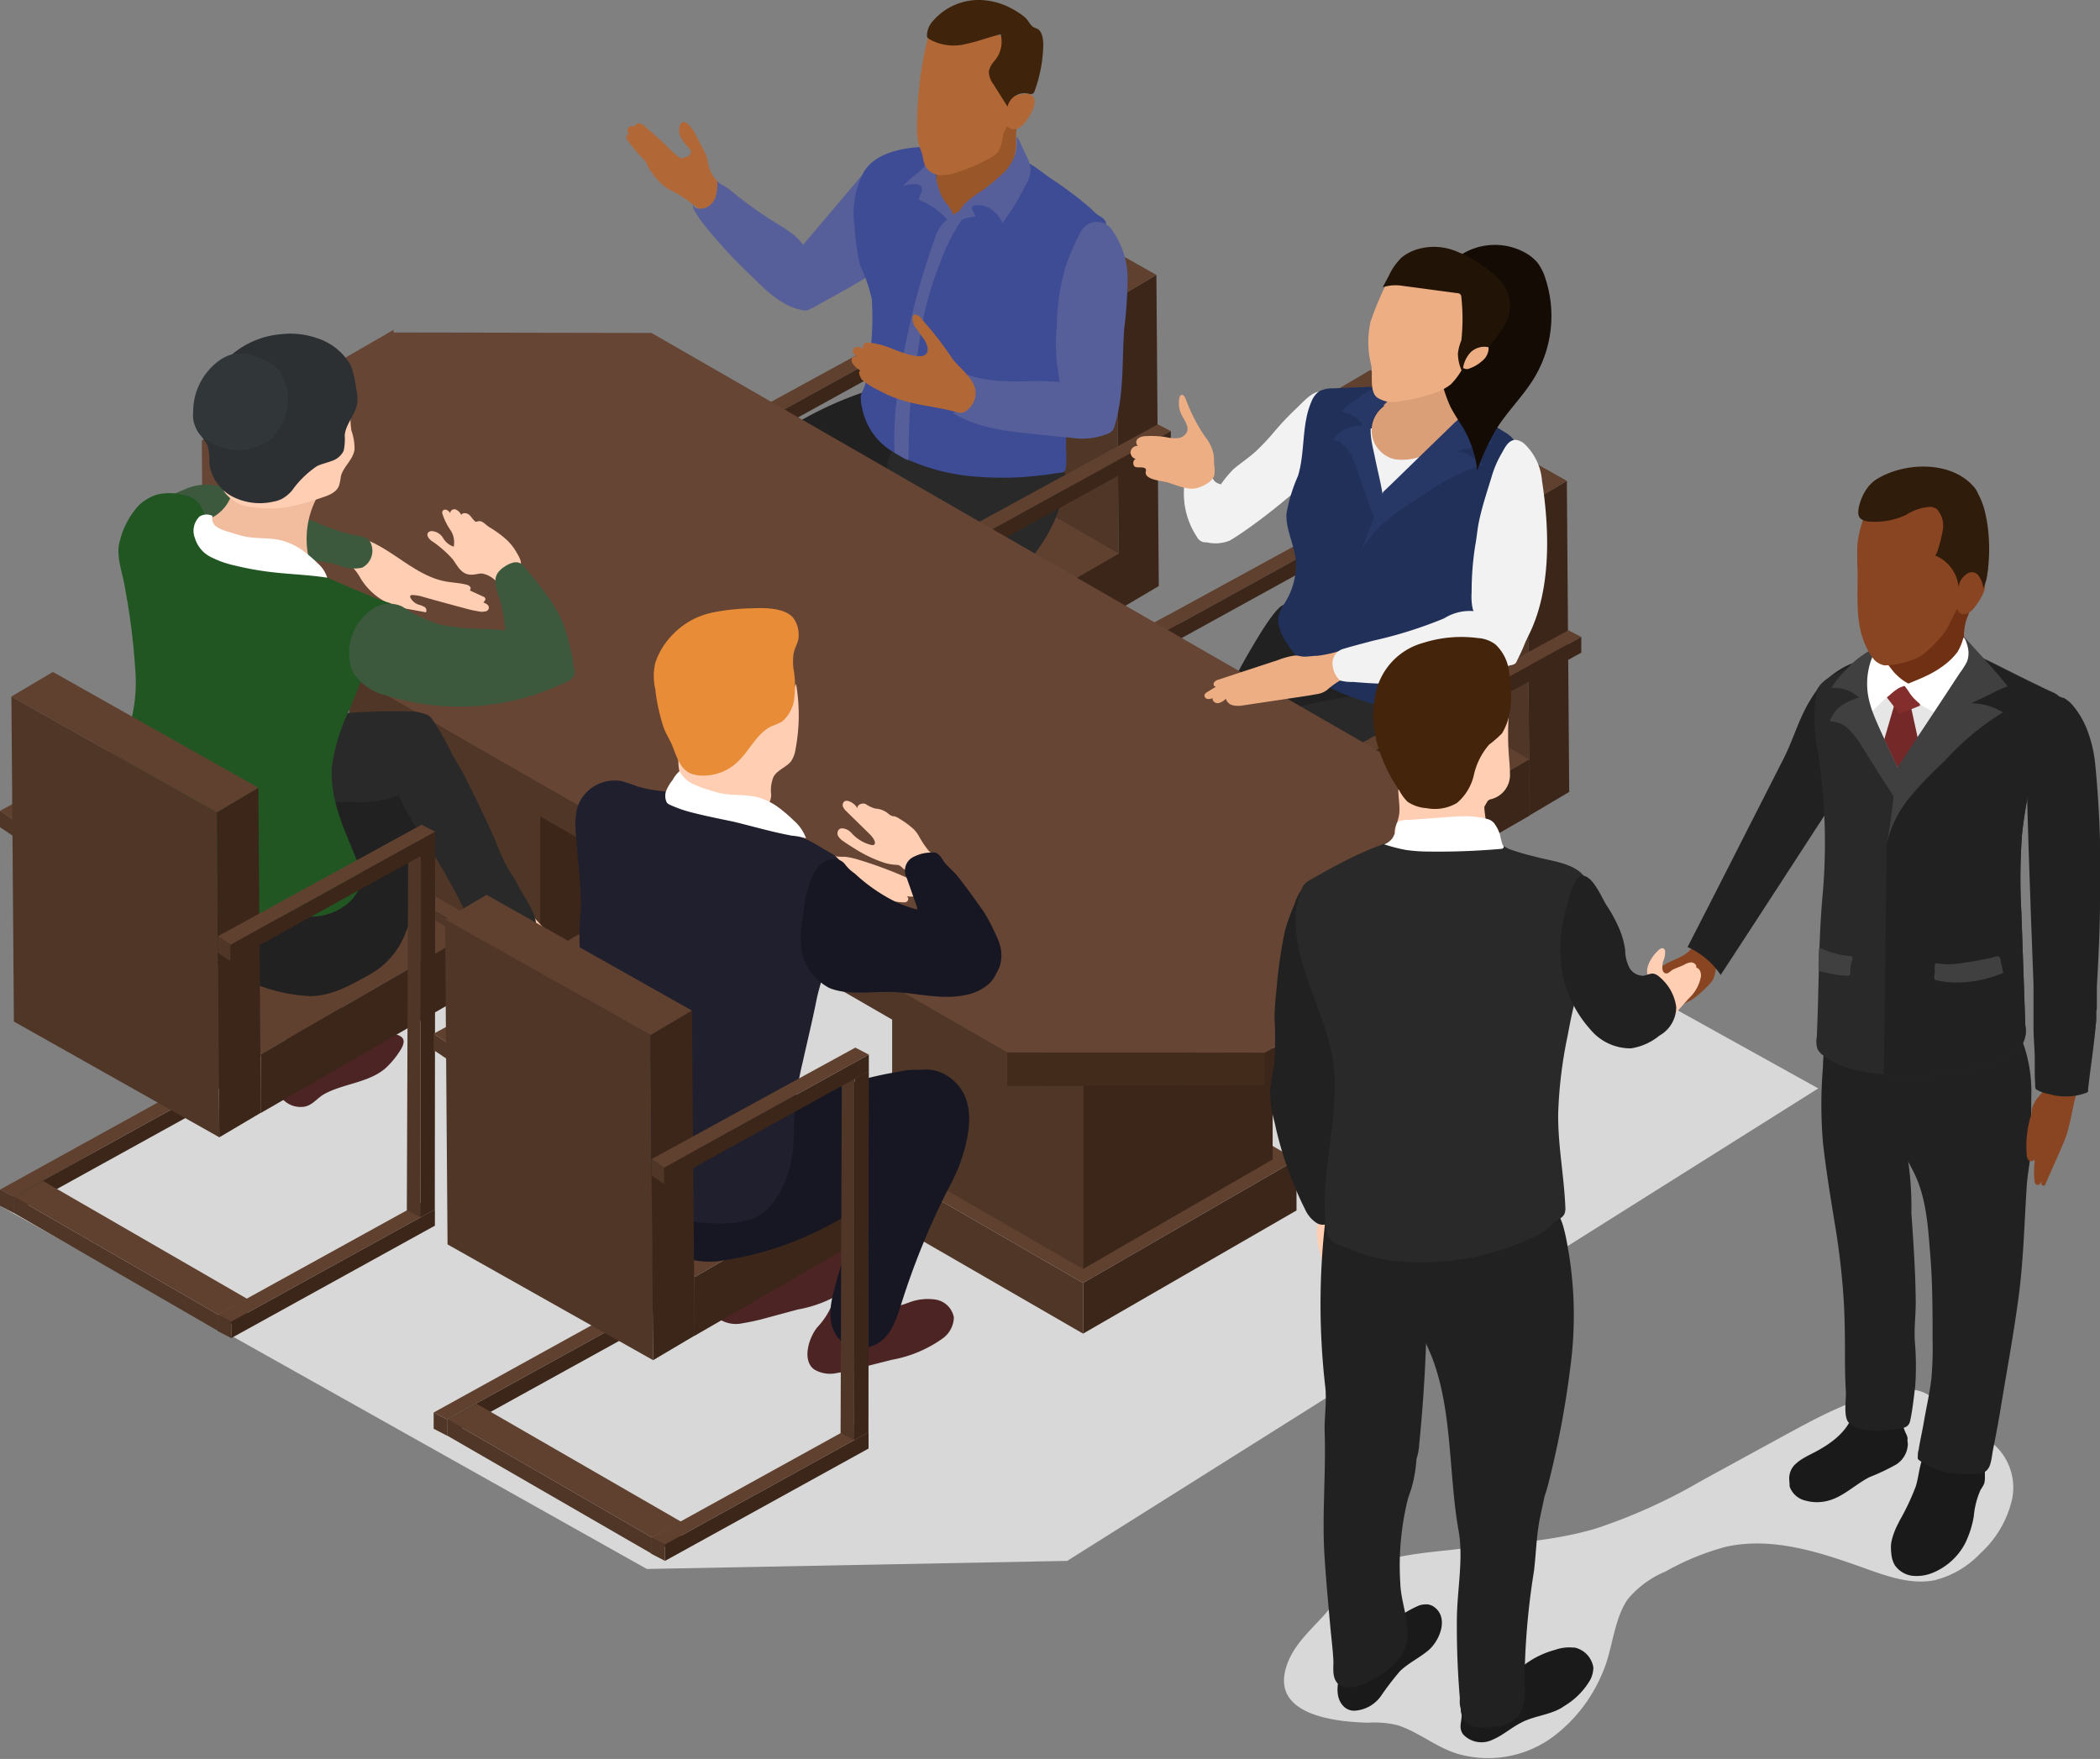 <?xml version="1.0" encoding="UTF-8"?> <svg xmlns="http://www.w3.org/2000/svg" viewBox="0 0 220.77 184.91"><rect x="0" y="0" width="220.77" height="184.91" fill="#808080" stroke="none"/> <defs> <style>.cls-1{isolation:isolate;}.cls-2{fill:#d8d8d8;mix-blend-mode:multiply;}.cls-3{fill:#60412f;}.cls-4{fill:#4f3627;}.cls-5{fill:#3b2619;}.cls-6{fill:#565f99;}.cls-7{fill:#b26836;}.cls-8{fill:#4c2424;}.cls-9{fill:#292929;}.cls-10{fill:#212121;}.cls-11{fill:#3e4c96;}.cls-12{fill:#995628;}.cls-13{fill:#3f240b;}.cls-14{fill:#213059;}.cls-15{fill:#ffceb3;}.cls-16{fill:#f2f2f2;}.cls-17{fill:#db9f77;}.cls-18{fill:#273866;}.cls-19{fill:#140c04;}.cls-20{fill:#edae83;}.cls-21{fill:#211306;}.cls-22{fill:#664534;}.cls-23{fill:#422b1b;}.cls-24{fill:#3d593d;}.cls-25{fill:#f2bc9e;}.cls-26{fill:#2c3033;}.cls-27{fill:#313638;}.cls-28{fill:#215623;}.cls-29{fill:#fff;}.cls-30{fill:#171723;}.cls-31{fill:#1f1f2d;}.cls-32{fill:#e88c38;}.cls-33{fill:#1a1a1a;}.cls-34{fill:#894522;}.cls-35{fill:#e6e6e6;}.cls-36{fill:#752828;}.cls-37{fill:#842d2d;}.cls-38{fill:#703014;}.cls-39{fill:#404040;}.cls-40{fill:#301c0a;}.cls-41{fill:#44240a;}</style> </defs> <title>executives</title> <g class="cls-1"> <g id="Layer_2" data-name="Layer 2"> <g id="Layer"> <polygon class="cls-2" points="68 164.94 112.19 164.09 191.15 114.42 105 66.59 0 126.77 68 164.94"></polygon> <g id="_Group_" data-name="&lt;Group&gt;"> <g id="_Group_2" data-name="&lt;Group&gt;"> <g id="_Group_3" data-name="&lt;Group&gt;"> <polygon id="_Path_" data-name="&lt;Path&gt;" class="cls-3" points="79.38 44.73 101.19 32.7 99.82 32 78.1 43.86 79.38 44.73"></polygon> <polygon id="_Path_2" data-name="&lt;Path&gt;" class="cls-4" points="78.1 45.5 78.1 43.86 79.38 44.73 79.38 46.37 78.1 45.5"></polygon> <polygon id="_Path_3" data-name="&lt;Path&gt;" class="cls-5" points="79.38 46.37 101.19 34.34 101.19 32.7 79.38 44.73 79.38 46.37"></polygon> </g> <g id="_Group_4" data-name="&lt;Group&gt;"> <polygon id="_Path_4" data-name="&lt;Path&gt;" class="cls-4" points="117.39 31.37 96.72 19.72 96.97 52.43 117.64 64.08 117.39 31.37"></polygon> <polygon id="_Path_5" data-name="&lt;Path&gt;" class="cls-5" points="121.82 61.61 117.64 64.08 117.39 31.37 121.57 28.9 121.82 61.61"></polygon> <polygon id="_Path_6" data-name="&lt;Path&gt;" class="cls-3" points="121.57 28.9 100.89 17.25 96.72 19.72 117.39 31.37 121.57 28.9"></polygon> </g> <g id="_Group_5" data-name="&lt;Group&gt;"> <g id="_Group_6" data-name="&lt;Group&gt;"> <polygon id="_Path_7" data-name="&lt;Path&gt;" class="cls-3" points="79.33 81.11 99.82 69.81 98.46 69.1 77.97 80.41 79.33 81.11"></polygon> <polygon id="_Path_8" data-name="&lt;Path&gt;" class="cls-4" points="77.97 82.05 77.97 80.41 79.33 81.11 79.33 82.76 77.97 82.05"></polygon> <polygon id="_Path_9" data-name="&lt;Path&gt;" class="cls-5" points="79.33 82.76 99.82 71.45 99.82 69.81 79.33 81.11 79.33 82.76"></polygon> </g> <g id="_Group_7" data-name="&lt;Group&gt;"> <polygon id="_Path_10" data-name="&lt;Path&gt;" class="cls-3" points="117.42 83.25 96.87 71.39 99.81 69.81 120.36 81.68 117.42 83.25"></polygon> <polygon id="_Path_11" data-name="&lt;Path&gt;" class="cls-5" points="120.36 83.32 120.36 81.68 117.42 83.25 117.42 84.9 120.36 83.32"></polygon> <polygon id="_Path_12" data-name="&lt;Path&gt;" class="cls-4" points="117.42 84.9 96.87 73.03 96.87 71.39 117.42 83.25 117.42 84.9"></polygon> </g> <g id="_Group_8" data-name="&lt;Group&gt;"> <polygon id="_Path_13" data-name="&lt;Path&gt;" class="cls-3" points="101.23 93.7 121.72 82.4 120.36 81.69 99.87 93 101.23 93.7"></polygon> <polygon id="_Path_14" data-name="&lt;Path&gt;" class="cls-4" points="99.87 94.64 99.87 93 101.23 93.7 101.23 95.35 99.87 94.64"></polygon> <polygon id="_Path_15" data-name="&lt;Path&gt;" class="cls-5" points="101.23 95.35 121.72 84.04 121.72 82.4 101.23 93.7 101.23 95.35"></polygon> </g> </g> <g id="_Group_9" data-name="&lt;Group&gt;"> <polygon id="_Path_16" data-name="&lt;Path&gt;" class="cls-4" points="79.37 44.72 79.33 81.09 77.97 80.38 78.09 43.86 79.37 44.72"></polygon> <polygon id="_Path_17" data-name="&lt;Path&gt;" class="cls-3" points="79.53 43.08 78.09 43.86 79.37 44.72 80.81 43.93 79.53 43.08"></polygon> <polygon id="_Path_18" data-name="&lt;Path&gt;" class="cls-5" points="80.81 43.93 80.77 80.31 79.33 81.09 79.37 44.72 80.81 43.93"></polygon> </g> <g id="_Group_10" data-name="&lt;Group&gt;"> <polygon id="_Path_19" data-name="&lt;Path&gt;" class="cls-3" points="97.21 69.99 76.66 58.12 97.08 46.33 117.63 58.2 97.21 69.99"></polygon> <polygon id="_Path_20" data-name="&lt;Path&gt;" class="cls-5" points="117.63 64.1 117.63 58.2 97.21 69.99 97.21 75.89 117.63 64.1"></polygon> <polygon id="_Path_21" data-name="&lt;Path&gt;" class="cls-4" points="97.21 75.89 76.66 64.03 76.66 58.12 97.21 69.99 97.21 75.89"></polygon> </g> <g id="_Group_11" data-name="&lt;Group&gt;"> <path id="_Path_22" data-name="&lt;Path&gt;" class="cls-6" d="M94.67,17.33a1.7,1.7,0,0,0-1.32-1c-.8-.05-1.44.61-2,1.22q-3.45,4.1-6.92,8.18l-.4,3.87c0,.77-.39,3.09,1,2.9a1.7,1.7,0,0,0,.64-.26c2.18-1.24,4.47-2.4,6.54-3.82a4.24,4.24,0,0,0,1.17-1.14A5,5,0,0,0,94,25.6,26.75,26.75,0,0,0,95,19,3.92,3.92,0,0,0,94.67,17.33Z"></path> <path id="_Path_23" data-name="&lt;Path&gt;" class="cls-7" d="M73.93,17.53a4.7,4.7,0,0,0-1.1-.35,4.58,4.58,0,0,1-1.59-.76,12.91,12.91,0,0,1-1.09-1c-.74-.75-1.54-1.43-2.34-2.11a1.16,1.16,0,0,0-.59-.33.41.41,0,0,0-.49.34.49.49,0,0,0-.6.77.31.31,0,0,0-.28.33.84.84,0,0,0,.2.44A21,21,0,0,0,71,19.61,11.05,11.05,0,0,1,74,22.72a.37.37,0,0,0,.2.17.42.42,0,0,0,.16,0,7.92,7.92,0,0,0,1.87-1.19,1.48,1.48,0,0,0,.49-.65.25.25,0,0,0,0-.17.36.36,0,0,0-.1-.14,13.46,13.46,0,0,1-1.5-1.62A4.26,4.26,0,0,0,73.93,17.53Z"></path> <path id="_Path_24" data-name="&lt;Path&gt;" class="cls-7" d="M74.21,16.24l-.93-1.8a4.94,4.94,0,0,0-.94-1.39.6.6,0,0,0-.61-.2.52.52,0,0,0-.22.26,1.57,1.57,0,0,0,.06,1.32,5.11,5.11,0,0,0,.82,1.09.77.77,0,0,1,.23.37.53.53,0,0,1-.31.55c-.26.14-.77.09-.77.49s.71.8,1,.95a9.63,9.63,0,0,1,1.29.63l1.3.93c.16.12.37.24.55.16a4.36,4.36,0,0,0-.64-1,4.13,4.13,0,0,1-.58-1.26A5.69,5.69,0,0,0,74.21,16.24Z"></path> <g id="_Group_12" data-name="&lt;Group&gt;"> <path id="_Path_25" data-name="&lt;Path&gt;" class="cls-6" d="M85.37,32.07a1.27,1.27,0,0,0,0-.39c-.12-.9-.21-1.81-.31-2.72a10,10,0,0,0-.4-2.8c-.63-1.38-2.45-2.3-3.66-3.08s-2.15-1.45-3.17-2.24c-.5-.39-1-.83-1.51-1.18-.2-.14-.91-.41-.92-.73a5.63,5.63,0,0,1-.13,1.64,1.86,1.86,0,0,1-1,1.24c-.43.18-1.31.26-1.43-.35a1.14,1.14,0,0,0,.18.69,11.48,11.48,0,0,0,.81,1.24,52.91,52.91,0,0,0,5.43,5.88c1.36,1.39,3.12,3,5.1,3.33C85,32.72,85.32,32.5,85.37,32.07Z"></path> </g> <path id="_Path_26" data-name="&lt;Path&gt;" class="cls-8" d="M92.94,81.26a5.25,5.25,0,0,0-1.06-1.9A3.93,3.93,0,0,0,90,78.05a2.76,2.76,0,0,0-2.62.7l-.55,1.35a5.5,5.5,0,0,1-1.25,3.5c-.75,1-1.66,1.92-2.35,3a8.57,8.57,0,0,0-1.14,2.61,3.85,3.85,0,0,0,0,2.35,3.23,3.23,0,0,0,4,1.53,6.54,6.54,0,0,0,3.35-3.17c.78-1.37,1.33-2.86,2.2-4.17A13.47,13.47,0,0,0,92.72,84,4.07,4.07,0,0,0,92.94,81.26Z"></path> <path id="_Path_27" data-name="&lt;Path&gt;" class="cls-9" d="M97.27,68.35a15.15,15.15,0,0,0,1.51-2.73,10.9,10.9,0,0,1-4.06.15c-.8-.18-1.56-.54-2.34-.78a4.46,4.46,0,0,0-2.82,0,3.8,3.8,0,0,0-2.17,1.7,3.3,3.3,0,0,0-.22,1.65c0,2.15-.36,4.32-.37,6.51,0,1.58-.15,3.16-.29,4.74-.11,1.21-.35,2.71.44,3.77s2.45,1.17,3.83,1,2-1.29,2.5-2.56a34.15,34.15,0,0,0,1.57-5.32c.27-1.49.87-2.85,1.22-4.33A13.84,13.84,0,0,1,97,68.83Z"></path> <path id="_Path_28" data-name="&lt;Path&gt;" class="cls-8" d="M85,76.56c-.46-.77-1.1-1.42-1.55-2.2a1.38,1.38,0,0,0-.56-.67,1.17,1.17,0,0,0-.56-.06,7.67,7.67,0,0,0-2.49.63,11.82,11.82,0,0,0-2.47,1.35,12.38,12.38,0,0,1-2,1.44c-1.65,1-3.27,2.06-4.85,3.17-1.11.77-2,2.21-.57,3.14a4.67,4.67,0,0,0,2.67.74,5.31,5.31,0,0,0,3-1.06,13.94,13.94,0,0,1,5.42-2.26c1.35-.24,3.55-.23,4.26-1.66A2.75,2.75,0,0,0,85,76.56Z"></path> <path id="_Path_29" data-name="&lt;Path&gt;" class="cls-10" d="M83.53,74.7c-.31-1.54-.8-3-1.12-4.58-.52-2.44-.64-5-1.16-7.42a11.69,11.69,0,0,0-3.4-6.54c-1.12-.95-2.61-1.75-2.87-3.2l-.49-1.36c0,.11-2.66,2.26-2.89,2.56a3.66,3.66,0,0,0-.83,2.75,21.61,21.61,0,0,0,.64,2.22,17.14,17.14,0,0,0,1.08,2.54c1.93,4.24,1.92,9.14,3.71,13.44a5,5,0,0,0,2.07,2.66,4.4,4.4,0,0,0,3.31,0,2.81,2.81,0,0,0,2-1.63A3.06,3.06,0,0,0,83.53,74.7Z"></path> <path id="_Path_30" data-name="&lt;Path&gt;" class="cls-10" d="M95.91,42.26a.75.75,0,0,0-.34-.47l-3.73-.9a37.78,37.78,0,0,0-9.36,4.35,42.45,42.45,0,0,0-7.36,5.87c-1.69,1.59-4.23,2.53-3.76,5.25a4,4,0,0,0,.69,1.76,3.59,3.59,0,0,0,1.7,1.15,7.24,7.24,0,0,0,3.49.13,14.79,14.79,0,0,0,3.54-.48c1.12-.4,2.18-1,3.29-1.42,1.92-.79,4-1.2,6-1.82a6.61,6.61,0,0,0,3.44-2c.42-.54.62-1.2,1-1.78.5-.8,1-1.63,1.38-2.48a8.44,8.44,0,0,0,1-2.87A10,10,0,0,0,95.91,42.26Z"></path> <path id="_Path_31" data-name="&lt;Path&gt;" class="cls-9" d="M111.16,49l0,0c-.92-.39-1.89-.7-2.78-1.13a16.83,16.83,0,0,0-2.89-1.49c-1.25-.31-2.39-1.09-3.68-1.38-.7-.16-1.39-.24-2.09-.33-.48-.06-.85-.27-1.29-.35-1.94-.36-4.48,2.26-5,3.92a7.63,7.63,0,0,0,.06,3.68,8.33,8.33,0,0,1-.83,3.85,55.66,55.66,0,0,1-4,7c-.85,1.45-2,4-1,5.55,1.31,2,4.44,1.68,6.44,1,2.32-.81,4.38-2.71,6.53-4A31.28,31.28,0,0,0,104.26,63a23.89,23.89,0,0,0,3.12-3.16,18.29,18.29,0,0,0,3.19-4.48A14.53,14.53,0,0,0,112,50.44a1.61,1.61,0,0,0-.18-1A1.54,1.54,0,0,0,111.16,49Z"></path> <path id="_Path_32" data-name="&lt;Path&gt;" class="cls-11" d="M116,24.32A17.54,17.54,0,0,1,114,27a6.64,6.64,0,0,0-1.18,3.43,70.61,70.61,0,0,0-.62,7.26c0,2.37-.1,4.74-.13,7.11,0,.84,0,1.68,0,2.52a10.11,10.11,0,0,1,0,1.74c-.1.65-.23.59-.83.66l-1.14.17c-.78.1-1.57.18-2.36.25a33,33,0,0,1-4.66,0,21.62,21.62,0,0,1-7.14-1.61c-.43-.17-.84-.36-1.25-.57l-.6-.34a7.37,7.37,0,0,1-.95-.62,6.92,6.92,0,0,1-2.52-4.16,4.25,4.25,0,0,1-.12-1.23,4,4,0,0,1,.34-.84A10.73,10.73,0,0,0,91.36,38a30.18,30.18,0,0,0,.29-6.57,17,17,0,0,0-1.21-3.5,20.74,20.74,0,0,1-.58-4,9.29,9.29,0,0,1,1-5.94c1.15-1.8,3.7-2.39,5.72-2.52a22.25,22.25,0,0,1,5.64.52c1.65.31,3.3.47,5,.82,1.21.25,2.31,1.34,3.33,2a40.13,40.13,0,0,1,4,3c.21.19.37.36.55.52a3,3,0,0,0,.54.41,1.34,1.34,0,0,1,.62.6A1.21,1.21,0,0,1,116,24.32Z"></path> <path id="_Path_33" data-name="&lt;Path&gt;" class="cls-12" d="M106.08,13.05c-.31.37-.64.72-1,1.06a6.65,6.65,0,0,1-1,.7c-.32.23-.64.47-.94.73A9,9,0,0,1,100.57,17c-.73.27-2.07.41-2.13,1.42a2.21,2.21,0,0,0,0,.51,5.7,5.7,0,0,0,.82,2.47,3.92,3.92,0,0,1,1,2.28c1.06-2,3.22-3.09,4.74-4.71a6.64,6.64,0,0,0,1.62-2.45,5.52,5.52,0,0,0,.22-1.39,8,8,0,0,1,0-1.29l.12-.94a1.15,1.15,0,0,0,0-.41s-.13-.32-.19-.3a.6.6,0,0,0-.32.27C106.37,12.68,106.23,12.87,106.08,13.05Z"></path> <path id="_Path_34" data-name="&lt;Path&gt;" class="cls-6" d="M100.06,22.21a8.42,8.42,0,0,0-.78-1.1c-.91-1.34-.85-3.11-1.44-4.63a5.72,5.72,0,0,1-1.33,1.68,10.35,10.35,0,0,0-1.6,1.42,2.85,2.85,0,0,1,1.5-.2.59.59,0,0,1,.36.13.66.66,0,0,1,.08.74,2.34,2.34,0,0,0-.25.76,7.62,7.62,0,0,1,3.2,2.34l.21.12A1.19,1.19,0,0,0,100.06,22.21Z"></path> <path id="_Path_35" data-name="&lt;Path&gt;" class="cls-7" d="M108.54,10.1c-.39-.39-1-.24-1.56-.06a16.51,16.51,0,0,0-.29-3.91,3.53,3.53,0,0,0-1-2,3.64,3.64,0,0,0-1.6-.68,21.76,21.76,0,0,0-5.21-.54l-1.23.66a38.4,38.4,0,0,0-1.24,9.78,6.84,6.84,0,0,0,.16,1.75c.12.44.32.86.43,1.31a5.09,5.09,0,0,0,.25,1,1.9,1.9,0,0,0,1.58,1,4.8,4.8,0,0,0,1.9-.34A19.58,19.58,0,0,0,104,16.66a2.78,2.78,0,0,0,.94-.72c.56-.77.3-2,1-2.65a.88.88,0,0,0,.87.27,1.53,1.53,0,0,0,.79-.51,5.37,5.37,0,0,0,.81-1.18C108.69,11.32,109,10.55,108.54,10.1Z"></path> <path id="_Path_36" data-name="&lt;Path&gt;" class="cls-13" d="M109,3a1.59,1.59,0,0,1-.42-.19c-.33-.25-.49-.7-.84-1a8.25,8.25,0,0,0-1.4-.92A7.43,7.43,0,0,0,103.1,0a6.36,6.36,0,0,0-5,2.18,2.33,2.33,0,0,0-.65,1.6c0,.25.33.37.52.48a5.21,5.21,0,0,0,3.63.35c1.22-.25,2.38-.72,3.6-1a3.11,3.11,0,0,1-.73,2.88,2.26,2.26,0,0,0-.51,1,2.18,2.18,0,0,0,.46,1.34l1.5,2.38a1.83,1.83,0,0,1,2.25-1.35.57.57,0,0,0,.38,0,.46.46,0,0,0,.22-.3,15,15,0,0,0,.91-4.83C109.67,4.1,109.58,3.26,109,3Z"></path> <path id="_Path_37" data-name="&lt;Path&gt;" class="cls-6" d="M102.8,21l-.08.07a7.31,7.31,0,0,0-.78.89,18.22,18.22,0,0,0-2.12,3.35,24.1,24.1,0,0,0-1,2.35,36.14,36.14,0,0,0-1.54,4.83c-.55,2.54-.88,5.14-1.26,7.72-.11.77-.22,1.54-.3,2.31-.19,1.87-.17,3.76-.21,5.64a.27.27,0,0,1-.07.21,4.64,4.64,0,0,1-.81-.43l-.6-.34c0-.14,0-.29,0-.43a34.48,34.48,0,0,1,.36-6.09,77.49,77.49,0,0,1,3.85-15.9A5.2,5.2,0,0,1,99,23.64a7.2,7.2,0,0,1,1.87-1.46c.65-.43,1-1.14,1.69-1.45.1,0,.29-.1.36,0S102.89,20.94,102.8,21Z"></path> <path id="_Path_38" data-name="&lt;Path&gt;" class="cls-6" d="M107.9,16.39c-.23-.49-.45-1-.67-1.46a1.6,1.6,0,0,0-.37-.57h0s0,0,0,0a7.92,7.92,0,0,1,0,1.19,4.56,4.56,0,0,1-.28,1.1,5.21,5.21,0,0,1-1.45,1.85A19.27,19.27,0,0,1,103.3,20a14.13,14.13,0,0,0-1.82,1.36,5.81,5.81,0,0,0-1.32,2.47,2.23,2.23,0,0,1,1.09-.79,5.94,5.94,0,0,1,1.33-.28l-.3-.61c-.08-.15-.15-.35,0-.47a.36.36,0,0,1,.15-.08,2.24,2.24,0,0,1,1.82.45,3,3,0,0,1,.69.65c.07.08.5.67.43.77a26.85,26.85,0,0,0,2.58-4.26,3.18,3.18,0,0,0,.4-1.3A3.54,3.54,0,0,0,107.9,16.39Z"></path> <path id="_Path_39" data-name="&lt;Path&gt;" class="cls-7" d="M71.16,19l0-.07A3.23,3.23,0,0,0,70,18c-.45-.24-1-.44-1.24-.93-.14-.28-.14-.6-.28-.88s-.52-.47-.74-.26a3.46,3.46,0,0,0,.7,2.09A6.92,6.92,0,0,0,70,19.7c.41.28.88.49,1.32.73A17.41,17.41,0,0,1,73.48,22c-.18-.14-.33-.55-.47-.74s-.4-.51-.62-.76C72,20,71.55,19.54,71.16,19Z"></path> <path id="_Path_40" data-name="&lt;Path&gt;" class="cls-6" d="M118.54,29.06a8.86,8.86,0,0,0-1.72-5,1.91,1.91,0,0,0-3.11.14,24.65,24.65,0,0,0-1.74,4,24.64,24.64,0,0,0-.88,6.17,20,20,0,0,0,.42,6.19,7.54,7.54,0,0,0,3.63,4.84,1.71,1.71,0,0,0,1.1.23c.65-.15,1-.88,1.12-1.53.81-3.1.59-6.35.83-9.55A44,44,0,0,0,118.54,29.06Z"></path> <path id="_Path_41" data-name="&lt;Path&gt;" class="cls-6" d="M116.42,41.8a4.67,4.67,0,0,0-2.57-1.31,28.07,28.07,0,0,0-6.28-.39,27.38,27.38,0,0,1-3.14-.11,13.23,13.23,0,0,1-2.81-.61,9.92,9.92,0,0,0-.1,1.12,5.4,5.4,0,0,1-.26,1.07c-.06.18-.9,2-1.06,1.86,2.52,1.56,5.59,1.9,8.55,2.21,1.27.13,2.54.26,3.81.37a7.1,7.1,0,0,0,4-.46,1.14,1.14,0,0,0,.46-.38,1.18,1.18,0,0,0,.16-.58A3.7,3.7,0,0,0,116.42,41.8Z"></path> <path id="_Path_42" data-name="&lt;Path&gt;" class="cls-7" d="M100.13,37.72a34.63,34.63,0,0,0-2.89-3.78,3.9,3.9,0,0,1-.4-.51c-.2-.24-.77-.6-.89-.13a1.53,1.53,0,0,0,.38,1.22l.7,1a2.61,2.61,0,0,1,.46.91c.43,2.18-3.58.22-4.31,0a8.08,8.08,0,0,0-1.75-.4c-.3,0-.39-.09-.59.13-.06.06-.23.48-.17.55a.65.65,0,0,0-.86-.14c-.37.31,0,.76.32.94a.53.53,0,0,0-.41,0,.41.41,0,0,0-.19.41.87.87,0,0,0,.21.43,2.68,2.68,0,0,0,.75.63c-.39,0,0,.77.1.91A7.07,7.07,0,0,0,92.33,41a11.71,11.71,0,0,0,2.28,1c1.92.64,3.94.77,5.88,1.3a1.58,1.58,0,0,0,.64.09,1.3,1.3,0,0,0,.68-.39,2.4,2.4,0,0,0,.74-1.42C102.75,40,101,38.86,100.13,37.72Z"></path> </g> <g id="_Group_13" data-name="&lt;Group&gt;"> <polygon id="_Path_43" data-name="&lt;Path&gt;" class="cls-3" points="101.28 57.34 123.09 45.32 121.72 44.61 100 56.47 101.28 57.34"></polygon> <polygon id="_Path_44" data-name="&lt;Path&gt;" class="cls-4" points="100 58.12 100 56.47 101.28 57.34 101.28 58.98 100 58.12"></polygon> <polygon id="_Path_45" data-name="&lt;Path&gt;" class="cls-5" points="101.28 58.98 123.09 46.96 123.09 45.32 101.28 57.34 101.28 58.98"></polygon> </g> <g id="_Group_14" data-name="&lt;Group&gt;"> <polygon id="_Path_46" data-name="&lt;Path&gt;" class="cls-4" points="101.28 57.34 101.24 93.71 99.87 93 100 56.48 101.28 57.34"></polygon> <polygon id="_Path_47" data-name="&lt;Path&gt;" class="cls-3" points="101.44 55.69 100 56.48 101.28 57.34 102.72 56.55 101.44 55.69"></polygon> <polygon id="_Path_48" data-name="&lt;Path&gt;" class="cls-5" points="102.72 56.55 102.68 92.92 101.24 93.71 101.28 57.34 102.72 56.55"></polygon> </g> </g> <g id="_Group_15" data-name="&lt;Group&gt;"> <g id="_Group_16" data-name="&lt;Group&gt;"> <polygon id="_Path_49" data-name="&lt;Path&gt;" class="cls-3" points="122.53 66.37 144.34 54.35 142.97 53.64 121.25 65.5 122.53 66.37"></polygon> <polygon id="_Path_50" data-name="&lt;Path&gt;" class="cls-4" points="121.25 67.15 121.25 65.5 122.53 66.37 122.53 68.01 121.25 67.15"></polygon> <polygon id="_Path_51" data-name="&lt;Path&gt;" class="cls-5" points="122.53 68.01 144.34 55.99 144.34 54.35 122.53 66.37 122.53 68.01"></polygon> </g> <g id="_Group_17" data-name="&lt;Group&gt;"> <polygon id="_Path_52" data-name="&lt;Path&gt;" class="cls-4" points="160.55 53.02 139.87 41.37 140.12 74.08 160.8 85.72 160.55 53.02"></polygon> <polygon id="_Path_53" data-name="&lt;Path&gt;" class="cls-5" points="164.97 83.25 160.8 85.72 160.55 53.02 164.72 50.55 164.97 83.25"></polygon> <polygon id="_Path_54" data-name="&lt;Path&gt;" class="cls-3" points="164.72 50.55 144.05 38.9 139.87 41.37 160.55 53.02 164.72 50.55"></polygon> </g> <g id="_Group_18" data-name="&lt;Group&gt;"> <g id="_Group_19" data-name="&lt;Group&gt;"> <polygon id="_Path_55" data-name="&lt;Path&gt;" class="cls-3" points="122.49 102.76 142.97 91.45 141.61 90.74 121.12 102.05 122.49 102.76"></polygon> <polygon id="_Path_56" data-name="&lt;Path&gt;" class="cls-4" points="121.12 103.69 121.12 102.05 122.49 102.76 122.49 104.4 121.12 103.69"></polygon> <polygon id="_Path_57" data-name="&lt;Path&gt;" class="cls-5" points="122.49 104.4 142.97 93.09 142.97 91.45 122.49 102.76 122.49 104.4"></polygon> </g> <g id="_Group_20" data-name="&lt;Group&gt;"> <polygon id="_Path_58" data-name="&lt;Path&gt;" class="cls-3" points="160.57 104.9 140.02 93.04 142.97 91.46 163.51 103.33 160.57 104.9"></polygon> <polygon id="_Path_59" data-name="&lt;Path&gt;" class="cls-5" points="163.51 104.97 163.51 103.33 160.57 104.9 160.57 106.54 163.51 104.97"></polygon> <polygon id="_Path_60" data-name="&lt;Path&gt;" class="cls-4" points="160.57 106.54 140.02 94.68 140.02 93.04 160.57 104.9 160.57 106.54"></polygon> </g> <g id="_Group_21" data-name="&lt;Group&gt;"> <polygon id="_Path_61" data-name="&lt;Path&gt;" class="cls-3" points="144.39 115.35 164.87 104.04 163.51 103.33 143.02 114.64 144.39 115.35"></polygon> <polygon id="_Path_62" data-name="&lt;Path&gt;" class="cls-4" points="143.02 116.28 143.02 114.64 144.39 115.35 144.39 116.99 143.02 116.28"></polygon> <polygon id="_Path_63" data-name="&lt;Path&gt;" class="cls-5" points="144.39 116.99 164.87 105.68 164.87 104.04 144.39 115.35 144.39 116.99"></polygon> </g> </g> <g id="_Group_22" data-name="&lt;Group&gt;"> <polygon id="_Path_64" data-name="&lt;Path&gt;" class="cls-4" points="122.52 66.37 122.48 102.74 121.12 102.03 121.25 65.51 122.52 66.37"></polygon> <polygon id="_Path_65" data-name="&lt;Path&gt;" class="cls-3" points="122.69 64.72 121.25 65.51 122.52 66.37 123.96 65.58 122.69 64.72"></polygon> <polygon id="_Path_66" data-name="&lt;Path&gt;" class="cls-5" points="123.96 65.58 123.92 101.95 122.48 102.74 122.52 66.37 123.96 65.58"></polygon> </g> <g id="_Group_23" data-name="&lt;Group&gt;"> <polygon id="_Path_67" data-name="&lt;Path&gt;" class="cls-3" points="140.36 91.63 119.81 79.77 140.24 67.98 160.79 79.84 140.36 91.63"></polygon> <polygon id="_Path_68" data-name="&lt;Path&gt;" class="cls-5" points="160.79 85.75 160.79 79.84 140.36 91.63 140.36 97.53 160.79 85.75"></polygon> <polygon id="_Path_69" data-name="&lt;Path&gt;" class="cls-4" points="140.36 97.53 119.81 85.67 119.81 79.77 140.36 91.63 140.36 97.53"></polygon> </g> <g id="_Group_24" data-name="&lt;Group&gt;"> <path id="_Path_70" data-name="&lt;Path&gt;" class="cls-14" d="M134.06,115.52c-.46.93-1.65,1.16-2.66,1.43a10.39,10.39,0,0,0-4.47,2.53,16.4,16.4,0,0,1-1.66,1.57,9.21,9.21,0,0,1-3,1.2,4.18,4.18,0,0,1-3.34-.57,1.51,1.51,0,0,1-.43-1.83,2.06,2.06,0,0,1,.56-.58,36.58,36.58,0,0,1,3.1-2.25c.89-.6,1.79-1.19,2.66-1.82,1.7-1.22,4.16-2.75,3.81-5.13a1,1,0,0,0,0-.15l1.73-1.58a7.75,7.75,0,0,1,2.4.59.93.93,0,0,1,.35.23,1,1,0,0,1,.11.31c.3,1.35.59,2.71.86,4.07A3.11,3.11,0,0,1,134.06,115.52Z"></path> <path id="_Path_71" data-name="&lt;Path&gt;" class="cls-15" d="M131.19,110.71l-.13.92a4.82,4.82,0,0,1-1.74,2.61c-.69.62-1.42,1.21-2.17,1.77a8.23,8.23,0,0,1-4.25,2c-.29,0-.64,0-.78-.29a.78.78,0,0,1,.07-.66l0,0c.89-.6,1.79-1.19,2.66-1.82,1.7-1.22,4.16-2.75,3.81-5.13a2.78,2.78,0,0,1,1-.39,1.49,1.49,0,0,1,1.06.16A1,1,0,0,1,131.19,110.71Z"></path> <path id="_Path_72" data-name="&lt;Path&gt;" class="cls-10" d="M141.88,71.1a12.69,12.69,0,0,1-.77-2.57c-.06-.19-.58-2.41-.61-2.42-1.77-.71-3.77-1.17-5.26-2.39l-.1-.08c-.66-.56-3.2,3.86-3.6,4.54-1.09,1.83-2.07,3.74-3,5.66a24.91,24.91,0,0,0-2.69,11.39c0,.49,0,1,0,1.44a6.59,6.59,0,0,0-.06,2.2c0,1.14,0,2.27.07,3.41a78.58,78.58,0,0,0,1.5,13.06l.69,3.52c.2,1,.49,2.54,1.51,3a3.59,3.59,0,0,0,1.26.26,2.63,2.63,0,0,0,.74,0c.9-.2,1.22-1.07,1.42-1.88a31.67,31.67,0,0,0,.71-6.3c0-2,.07-4,.13-6,.06-1.59.15-3.17.32-4.75a16.34,16.34,0,0,1,2-6,24.74,24.74,0,0,0,2.08-6.6c.21-1.12.18-2.4.44-3.48a5.58,5.58,0,0,1,2.23-2.82c.66-.47,1.48-1,1.51-1.78A3,3,0,0,0,141.88,71.1Z"></path> <path id="_Path_73" data-name="&lt;Path&gt;" class="cls-9" d="M156.68,72.33a.71.71,0,0,0-.24-.44.76.76,0,0,0-.45-.09l-8.79-.08-2.31,1.12a55.7,55.7,0,0,0-12,2.54,41.56,41.56,0,0,0-5,1.9,2,2,0,0,0-1.17,1.06,1.85,1.85,0,0,0,.42,1.42,13.88,13.88,0,0,0,7.95,5.33,29,29,0,0,0,9.7.62,20.22,20.22,0,0,0,6.68-1.39C156.22,82.23,157.89,77,156.68,72.33Z"></path> <path id="_Path_74" data-name="&lt;Path&gt;" class="cls-16" d="M138.92,41.14c-1,0-1.88,1.09-2.56,1.72A31.1,31.1,0,0,0,134,45.34,24.5,24.5,0,0,1,132,47.47c-.73.66-1.56,1.2-2.31,1.84a11.22,11.22,0,0,0-1.34,1.61,1.83,1.83,0,0,1-.57-.25,2.19,2.19,0,0,1-.63-1.48,9.29,9.29,0,0,1-2.59.65l.09.26a8.28,8.28,0,0,0,1.2,6.37,1,1,0,0,0,1,.54,4,4,0,0,0,2.43-.18c.86-.5,1.68-1.09,2.49-1.67,1.69-1.22,3.3-2.56,4.9-3.91l.24-.2a3.51,3.51,0,0,0,.75-.79,3.43,3.43,0,0,0,.38-1.3l.57-3.79c.17-1.14-.34-2.23.13-3.31A1,1,0,0,0,138.92,41.14Z"></path> <path id="_Path_75" data-name="&lt;Path&gt;" class="cls-14" d="M155.58,65.36a26.65,26.65,0,0,1-.59-6.65,27.43,27.43,0,0,1,1.62-6c.4-1,.83-2,1.25-3a8,8,0,0,1,.62-1.41c.23-.34.45-.65.65-1a1.85,1.85,0,0,0,.13-.29c.21-.76-.59-1.3-1.13-1.62-.82-.49-1.63-1.06-2.46-1.49-2.57-1.35-5.65-3.2-8.61-3.11l-1.8-.18-5.15.22a2.8,2.8,0,0,0-1.46.33,2.43,2.43,0,0,0-.78,1.06c-1.06,2.43-.64,5.26-1.41,7.8a17.23,17.23,0,0,0-1.22,4c-.07,1.76.93,3.4,1,5.16A7.48,7.48,0,0,1,135,63.49a4.09,4.09,0,0,0-.59,1.25c-.32,1.76,1.52,3.83,2.57,5a12.06,12.06,0,0,0,3,2.63,11.78,11.78,0,0,0,1.79.77A39.3,39.3,0,0,0,148.3,75c2,.36,4.62.9,6.61.25.84-.27,1.75-.85,1.8-1.8a14.08,14.08,0,0,0-.37-3.47C156,68.42,155.85,66.88,155.58,65.36Z"></path> <path id="_Path_76" data-name="&lt;Path&gt;" class="cls-16" d="M150.62,47.48c-.1-.34-.46-.53-.78-.68-.49-.23-1-.45-1.5-.65a17.91,17.91,0,0,0-2-.71,13.72,13.72,0,0,0-2.7-.45l0,2.28a8.29,8.29,0,0,0,1.74,5.4.37.37,0,0,0,.24.17c.13,0,.24-.1.33-.2a15.29,15.29,0,0,1,2.47-2,6.4,6.4,0,0,0,2.12-2.36A1.1,1.1,0,0,0,150.62,47.48Z"></path> <path id="_Path_77" data-name="&lt;Path&gt;" class="cls-17" d="M154.28,43.7c-.19-.6-.9-.91-1.12-1.5a2.15,2.15,0,0,1,0-.91c.1-.86.19-1.72.28-2.58A6.64,6.64,0,0,1,150,39.87a16,16,0,0,0-3.59.57l-1,.75c0,.51,0,1,.08,1.52a3.12,3.12,0,0,0,1.14,5.57,5.73,5.73,0,0,0,3.24-.5,9.06,9.06,0,0,0,4-2.59A1.69,1.69,0,0,0,154.28,43.7Z"></path> <path id="_Path_78" data-name="&lt;Path&gt;" class="cls-18" d="M153.17,47.41a1.8,1.8,0,0,0,.45-.09l.48-.1,1-.21a11.59,11.59,0,0,1,1.75-.37c-.35-.89-2.68-4.92-2.91-5.33a3.58,3.58,0,0,1,.14,1.21,2.26,2.26,0,0,1-.37,1.12,6.82,6.82,0,0,1-.85.85l-3.09,3-3,2.92-1.36,1.31c-.86,2.21-1.5,4.35-2.45,6.51a10.59,10.59,0,0,1,2.93-3.59A34.91,34.91,0,0,1,149.68,52a24.08,24.08,0,0,1,6.18-3.16A5.47,5.47,0,0,0,153.17,47.41Z"></path> <path id="_Path_79" data-name="&lt;Path&gt;" class="cls-18" d="M145.13,54.49a4.71,4.71,0,0,0,.22-2.53c-.21-1.31-.55-2.59-.81-3.89s-.78-3-.14-4.16a4.53,4.53,0,0,1,1-1.27,2.9,2.9,0,0,0,.78-.93c.19-.45.11-1,.28-1.43a11.72,11.72,0,0,0-2.17.63A9.7,9.7,0,0,0,142.59,42a8.2,8.2,0,0,0-1.6,1.27,3.25,3.25,0,0,1,2.27,1.43,5.47,5.47,0,0,0-1.75.37,2.54,2.54,0,0,0-1.3,1.18,2.54,2.54,0,0,1,1.56,1.11,7.2,7.2,0,0,1,.8,1.79l1.17,3.29c.18.5.36,1,.55,1.5C144.41,54.22,144.78,55.35,145.13,54.49Z"></path> <path id="_Path_80" data-name="&lt;Path&gt;" class="cls-19" d="M162.47,29.29a5.27,5.27,0,0,0-.87-1.72,4.71,4.71,0,0,0-1.25-1,6.6,6.6,0,0,0-7,.38l-.64.51c-.44,1.17-.8,2.38-1.15,3.58a15.21,15.21,0,0,0-.62,2.65,15.32,15.32,0,0,0,.14,3.38,16.63,16.63,0,0,0,1.39,5.67c.44.86,1,1.65,1.49,2.49a11.27,11.27,0,0,1,1.34,4.23,25.66,25.66,0,0,1,1.93-4.23c1.19-1.95,2.88-3.55,4.06-5.5A12.61,12.61,0,0,0,162.47,29.29Z"></path> <path id="_Path_81" data-name="&lt;Path&gt;" class="cls-20" d="M155.93,36.16a3.13,3.13,0,0,0-1.55,0,.23.23,0,0,1-.2,0,.26.26,0,0,1-.05-.12,13.3,13.3,0,0,1,.05-2.09,10.15,10.15,0,0,0-.35-2.39,1.38,1.38,0,0,0-1.22-1.19,33.63,33.63,0,0,0-4.67-1l-1.72-.47a35.55,35.55,0,0,0-2.12,4.86,9.84,9.84,0,0,0,.07,4.7c.15,1-.2,2.65.58,3.31a3,3,0,0,0,2.41.41,18.39,18.39,0,0,0,3.36-.77,6,6,0,0,0,2-1,7.57,7.57,0,0,0,1.28-1.75.66.66,0,0,0,.72.06,3.82,3.82,0,0,0,1.3-.78,1.77,1.77,0,0,0,.67-1.19.6.6,0,0,0-.14-.47.84.84,0,0,0-.34-.17Z"></path> <path id="_Path_82" data-name="&lt;Path&gt;" class="cls-21" d="M157.9,29.71a7.36,7.36,0,0,0-1.56-1.44,13.28,13.28,0,0,0-3.07-1.78,6.17,6.17,0,0,0-4.35-.26,4.93,4.93,0,0,0-1.58.85A6.48,6.48,0,0,0,146,29l-.64,1.2a4.43,4.43,0,0,1,1.88-.18l5.9.79c.16,0,.35.05.43.19a.51.51,0,0,1,.06.27,20.6,20.6,0,0,1,0,4.51,5.28,5.28,0,0,0-.36,1.35,4.49,4.49,0,0,0,.51,2.07,3.07,3.07,0,0,1,.84-2.18,2.1,2.1,0,0,1,1.6-.56.51.51,0,0,0,.3,0,.41.41,0,0,0,.14-.15,20.2,20.2,0,0,0,1.74-2.52A4,4,0,0,0,157.9,29.71Z"></path> <path id="_Path_83" data-name="&lt;Path&gt;" class="cls-20" d="M127.63,48.78c0-.37,0-.76-.07-1.13a4.58,4.58,0,0,0-.91-1.8,17.85,17.85,0,0,1-2-3.91c-.08-.23-.28-.52-.5-.4a.37.37,0,0,0-.16.28,2.77,2.77,0,0,0,.23,1.79c.29.59.79,1.19.56,1.8a1.18,1.18,0,0,1-1,.65,4.28,4.28,0,0,1-1.23-.11,9.74,9.74,0,0,0-2.09-.1,1.32,1.32,0,0,0-.83.26.5.5,0,0,0,0,.76.74.74,0,0,0-.77.61.72.72,0,0,0,.59.78c-.33,0-.41.55-.17.78s1.33-.13,1.18.5c-.23.91,1.7,1,2.27,1.17.87.26,2.11.83,3,.62.66-.15,1.76-.67,1.93-1.38A3.59,3.59,0,0,0,127.63,48.78Z"></path> <path id="_Path_84" data-name="&lt;Path&gt;" class="cls-14" d="M115.54,98.24c.4-.7.89-1.55.9-1.55l-2-1.27a2,2,0,0,1-.83-.78c-1,.88-2.24,1.52-3.32,2.35s-2,1.46-3,2.13a16.3,16.3,0,0,0-3.49,3c-.83,1-2.68,2.85-2.15,4.29s2.94.78,3.94.51c3.33-.91,5.72-3.51,8.18-5.76a6.36,6.36,0,0,0,1.3-2Z"></path> <path id="_Path_85" data-name="&lt;Path&gt;" class="cls-15" d="M114,96.22l-.88-.56A9.13,9.13,0,0,1,110,98.24a5.52,5.52,0,0,0-2.71,3,1.4,1.4,0,0,0,.35,1.5,1.38,1.38,0,0,0,.77.22,4.11,4.11,0,0,0,2.61-1,12.05,12.05,0,0,0,1.91-2.12l1.56-2a1.38,1.38,0,0,0,.27-.45A.86.86,0,0,0,114,96.22Z"></path> <path id="_Path_86" data-name="&lt;Path&gt;" class="cls-9" d="M131.24,77.61q-.24-.73-.51-1.44a12.77,12.77,0,0,0-6.9,4,26.83,26.83,0,0,0-1.92,2.57q-4.09,6-8.65,11.58a2.07,2.07,0,0,0-.62,1.3,1.7,1.7,0,0,0,.27.78,5.06,5.06,0,0,0,1.78,1.81,1.31,1.31,0,0,0,.68.22,1.33,1.33,0,0,0,.71-.33,107.29,107.29,0,0,0,9.61-7.8c2.8-2.56,5.16-5.3,9.24-5.5-.33,0-1.36-1.94-1.53-2.24a20.75,20.75,0,0,1-1.27-2.54C131.79,79.26,131.52,78.43,131.24,77.61Z"></path> </g> <g id="_Group_25" data-name="&lt;Group&gt;"> <polygon id="_Path_87" data-name="&lt;Path&gt;" class="cls-3" points="144.44 78.98 166.24 66.96 164.88 66.26 143.16 78.12 144.44 78.98"></polygon> <polygon id="_Path_88" data-name="&lt;Path&gt;" class="cls-4" points="143.16 79.76 143.16 78.12 144.44 78.98 144.44 80.63 143.16 79.76"></polygon> <polygon id="_Path_89" data-name="&lt;Path&gt;" class="cls-5" points="144.44 80.63 166.24 68.61 166.24 66.96 144.44 78.98 144.44 80.63"></polygon> </g> <g id="_Group_26" data-name="&lt;Group&gt;"> <polygon id="_Path_90" data-name="&lt;Path&gt;" class="cls-4" points="144.43 78.98 144.39 115.36 143.02 114.64 143.15 78.12 144.43 78.98"></polygon> <polygon id="_Path_91" data-name="&lt;Path&gt;" class="cls-3" points="144.59 77.34 143.15 78.12 144.43 78.98 145.87 78.19 144.59 77.34"></polygon> <polygon id="_Path_92" data-name="&lt;Path&gt;" class="cls-5" points="145.87 78.19 145.83 114.57 144.39 115.36 144.43 78.98 145.87 78.19"></polygon> </g> </g> <g id="_Group_27" data-name="&lt;Group&gt;"> <g id="_Group_28" data-name="&lt;Group&gt;"> <g id="_Group_29" data-name="&lt;Group&gt;"> <polygon id="_Path_93" data-name="&lt;Path&gt;" class="cls-3" points="113.86 134.87 91.29 121.84 113.72 108.89 136.3 121.92 113.86 134.87"></polygon> <polygon id="_Path_94" data-name="&lt;Path&gt;" class="cls-5" points="136.3 127.25 136.3 121.92 113.86 134.87 113.86 140.2 136.3 127.25"></polygon> <polygon id="_Path_95" data-name="&lt;Path&gt;" class="cls-4" points="113.86 140.2 91.29 127.16 91.29 121.84 113.86 134.87 113.86 140.2"></polygon> </g> <g id="_Group_30" data-name="&lt;Group&gt;"> <polygon id="_Path_96" data-name="&lt;Path&gt;" class="cls-3" points="113.86 98.87 93.79 87.28 113.73 75.77 133.79 87.36 113.86 98.87"></polygon> <polygon id="_Path_97" data-name="&lt;Path&gt;" class="cls-5" points="133.79 121.89 133.79 87.36 113.86 98.87 113.86 133.4 133.79 121.89"></polygon> <polygon id="_Path_98" data-name="&lt;Path&gt;" class="cls-4" points="113.86 133.4 93.79 121.82 93.79 87.28 113.86 98.87 113.86 133.4"></polygon> </g> </g> <g id="_Group_31" data-name="&lt;Group&gt;"> <g id="_Group_32" data-name="&lt;Group&gt;"> <polygon id="_Path_99" data-name="&lt;Path&gt;" class="cls-3" points="56.78 102.05 34.2 89.02 56.64 76.07 79.21 89.1 56.78 102.05"></polygon> <polygon id="_Path_100" data-name="&lt;Path&gt;" class="cls-5" points="79.21 94.43 79.21 89.1 56.78 102.05 56.78 107.38 79.21 94.43"></polygon> <polygon id="_Path_101" data-name="&lt;Path&gt;" class="cls-4" points="56.78 107.38 34.2 94.34 34.2 89.02 56.78 102.05 56.78 107.38"></polygon> </g> <g id="_Group_33" data-name="&lt;Group&gt;"> <polygon id="_Path_102" data-name="&lt;Path&gt;" class="cls-3" points="56.77 66.05 36.71 54.47 56.65 42.95 76.71 54.54 56.77 66.05"></polygon> <polygon id="_Path_103" data-name="&lt;Path&gt;" class="cls-5" points="76.71 89.07 76.71 54.54 56.77 66.05 56.77 100.58 76.71 89.07"></polygon> <polygon id="_Path_104" data-name="&lt;Path&gt;" class="cls-4" points="56.77 100.58 36.71 89 36.71 54.47 56.77 66.05 56.77 100.58"></polygon> </g> </g> <g id="_Group_34" data-name="&lt;Group&gt;"> <polygon id="_Path_105" data-name="&lt;Path&gt;" class="cls-22" points="152.92 99.16 132.92 110.71 132.92 110.69 105.88 110.64 21.31 61.98 21.22 46.37 21.12 46.37 41.38 34.67 41.38 34.95 68.42 35 68.42 34.96 152.87 83.55 152.81 83.55 152.89 99.16 152.92 99.16"></polygon> <polygon id="_Path_106" data-name="&lt;Path&gt;" class="cls-5" points="152.89 99.16 152.89 102.51 132.92 114.06 132.92 110.71 152.89 99.16"></polygon> <polygon id="_Path_107" data-name="&lt;Path&gt;" class="cls-23" points="105.88 110.64 105.88 114.17 132.92 114.06 132.92 110.69 105.88 110.64"></polygon> <polygon id="_Path_108" data-name="&lt;Path&gt;" class="cls-4" points="21.31 61.98 21.31 65.33 105.88 114.17 105.88 110.64 21.31 61.98"></polygon> </g> </g> <g id="_Group_35" data-name="&lt;Group&gt;"> <g id="_Group_36" data-name="&lt;Group&gt;"> <polygon id="_Path_109" data-name="&lt;Path&gt;" class="cls-3" points="1.43 125.8 22.83 113.98 21.41 113.24 0 125.06 1.43 125.8"></polygon> <polygon id="_Path_110" data-name="&lt;Path&gt;" class="cls-4" points="0 126.77 0 125.06 1.43 125.8 1.43 127.51 0 126.77"></polygon> <polygon id="_Path_111" data-name="&lt;Path&gt;" class="cls-5" points="1.43 127.51 22.83 115.69 22.83 113.98 1.43 125.8 1.43 127.51"></polygon> </g> <g id="_Group_37" data-name="&lt;Group&gt;"> <polygon id="_Path_112" data-name="&lt;Path&gt;" class="cls-3" points="22.92 138.19 1.45 125.8 4.53 124.15 26 136.55 22.92 138.19"></polygon> <polygon id="_Path_113" data-name="&lt;Path&gt;" class="cls-5" points="26 138.26 26 136.55 22.92 138.19 22.92 139.91 26 138.26"></polygon> <polygon id="_Path_114" data-name="&lt;Path&gt;" class="cls-4" points="22.92 139.91 1.45 127.51 1.45 125.8 22.92 138.19 22.92 139.91"></polygon> </g> <g id="_Group_38" data-name="&lt;Group&gt;"> <polygon id="_Path_115" data-name="&lt;Path&gt;" class="cls-3" points="24.31 138.95 45.72 127.14 44.29 126.4 22.88 138.21 24.31 138.95"></polygon> <polygon id="_Path_116" data-name="&lt;Path&gt;" class="cls-4" points="22.88 139.93 22.88 138.21 24.31 138.95 24.31 140.67 22.88 139.93"></polygon> <polygon id="_Path_117" data-name="&lt;Path&gt;" class="cls-5" points="24.31 140.67 45.72 128.85 45.72 127.14 24.31 138.95 24.31 140.67"></polygon> </g> <path id="_Path_118" data-name="&lt;Path&gt;" class="cls-8" d="M42.08,110.42a9.08,9.08,0,0,1-1.61,1.93c-1.76,1.46-4.28,1.56-6.3,2.62-.91.48-1.37,1.38-2.47,1.4a2.57,2.57,0,0,1-2.31-1.25,1.6,1.6,0,0,1-.14-.78,10.84,10.84,0,0,1,.66-2.71,6.51,6.51,0,0,0,.21-1c.13-1,.09-1.94.16-2.93.06-.75-.07-1,.67-1.2s1.47-.28,2.19-.49a10.85,10.85,0,0,1,2.85-.67c-.25,0,0,2,0,2.18s0,.47.07.71,0,.28,0,.42c.11.78.39.85,1.15.75a8.38,8.38,0,0,0,1.94-.58,3.56,3.56,0,0,1,1.17-.17,7.24,7.24,0,0,1,1.19.1,1.16,1.16,0,0,1,.72.29C42.63,109.37,42.36,110,42.08,110.42Z"></path> <path id="_Path_119" data-name="&lt;Path&gt;" class="cls-15" d="M40.36,108.6a.84.84,0,0,1-.16.44,1.9,1.9,0,0,1-.54.48,7.4,7.4,0,0,1-4.58,1.14.58.58,0,0,1-.36-.12l-.22-.86c-.17-.22,0-.53.26-.7a5.12,5.12,0,0,1,1.3-.8c0,.14,0,.28,0,.42.11.78.39.85,1.15.75a8.38,8.38,0,0,0,1.94-.58A3.56,3.56,0,0,1,40.36,108.6Z"></path> <path id="_Path_120" data-name="&lt;Path&gt;" class="cls-9" d="M36.22,109.23a.39.39,0,0,1,0,.14,2.53,2.53,0,0,1-.63.76,3.55,3.55,0,0,1-1.77.89,6.22,6.22,0,0,1-3.05-.26.78.78,0,0,1-.38-.2.87.87,0,0,1-.17-.42,6.64,6.64,0,0,1,0-3.8.75.75,0,0,1,.35-.41.77.77,0,0,1,.26-.07,5.47,5.47,0,0,1,1,.08c1.47.12,2.75-.65,4.19-.65-.28,0,.09,3,.12,3.39S36.23,109.05,36.22,109.23Z"></path> <g id="_Group_39" data-name="&lt;Group&gt;"> <polygon id="_Path_121" data-name="&lt;Path&gt;" class="cls-3" points="27.44 110.83 5.97 98.43 27.31 86.11 48.78 98.51 27.44 110.83"></polygon> <polygon id="_Path_122" data-name="&lt;Path&gt;" class="cls-5" points="48.78 104.67 48.78 98.51 27.44 110.83 27.44 116.99 48.78 104.67"></polygon> <polygon id="_Path_123" data-name="&lt;Path&gt;" class="cls-4" points="27.44 116.99 5.97 104.6 5.97 98.43 27.44 110.83 27.44 116.99"></polygon> </g> <g id="_Group_40" data-name="&lt;Group&gt;"> <polygon id="_Path_124" data-name="&lt;Path&gt;" class="cls-4" points="21.39 76.8 21.35 114.81 19.93 114.07 20.06 75.91 21.39 76.8"></polygon> <polygon id="_Path_125" data-name="&lt;Path&gt;" class="cls-3" points="21.57 75.08 20.06 75.91 21.39 76.8 22.9 75.98 21.57 75.08"></polygon> <polygon id="_Path_126" data-name="&lt;Path&gt;" class="cls-5" points="22.9 75.98 22.86 113.99 21.35 114.81 21.39 76.8 22.9 75.98"></polygon> </g> <g id="_Group_41" data-name="&lt;Group&gt;"> <polygon id="_Path_127" data-name="&lt;Path&gt;" class="cls-3" points="1.34 86.15 22.9 74.29 21.47 73.55 0 85.24 1.34 86.15"></polygon> <polygon id="_Path_128" data-name="&lt;Path&gt;" class="cls-4" points="0 86.96 0 85.24 1.34 86.15 1.34 87.86 0 86.96"></polygon> <polygon id="_Path_129" data-name="&lt;Path&gt;" class="cls-5" points="1.34 87.86 22.9 76 22.9 74.29 1.34 86.15 1.34 87.86"></polygon> </g> <g id="_Group_42" data-name="&lt;Group&gt;"> <path id="_Path_130" data-name="&lt;Path&gt;" class="cls-15" d="M50.81,63.33c.13-.12.27-.28.2-.43s-.14-.15-.23-.19l-1.39-.64a.3.3,0,0,0,0-.42.83.83,0,0,0-.41-.2c-.73-.18-1.48-.2-2.21-.34-3.47-.68-6-4-9.44-4.71a.54.54,0,0,0-.38,0,.44.44,0,0,0-.16.26c-.29.78-.57,1.56-.85,2.34l.3.4a1.31,1.31,0,0,1,1,.43,5.43,5.43,0,0,1,.65.94,6.92,6.92,0,0,0,3.57,2.92,12.59,12.59,0,0,0,1.64.37l1.68.31a.44.44,0,0,0-.18-.58,2.9,2.9,0,0,0-.64-.24,1.54,1.54,0,0,1-.82-.73.21.21,0,0,1,0-.2s.11-.06.17-.07a4.5,4.5,0,0,1,1.25.22c1.42.4,2.85.79,4.28,1.17a12.86,12.86,0,0,0,1.72.37c.33,0,.75,0,.82-.35S51.11,63.45,50.81,63.33Z"></path> <path id="_Path_131" data-name="&lt;Path&gt;" class="cls-24" d="M39.05,57.28a1.39,1.39,0,0,0-.12-.28c-.32-.56-1.07-.64-1.7-.74A21.08,21.08,0,0,1,33,54.8c-.7-.28-1.41-.46-2.13-.67a17.66,17.66,0,0,1-2.15-.93A23.34,23.34,0,0,0,22.52,51a5.51,5.51,0,0,0-1.57,0,5.83,5.83,0,0,0-1.53.44,14.06,14.06,0,0,0-2.9,1.58l.2,1.66a21.33,21.33,0,0,0,5.07,1.77,112.6,112.6,0,0,0,11.46,2.52,18.74,18.74,0,0,1,2.26.41,4.08,4.08,0,0,0,2.55.3A2,2,0,0,0,39.05,57.28Z"></path> <path id="_Path_132" data-name="&lt;Path&gt;" class="cls-25" d="M34.4,49.18a27.15,27.15,0,0,0-5.39,1,29.22,29.22,0,0,1-4.16.63.33.33,0,0,0-.22.06.41.41,0,0,0-.09.26,4.23,4.23,0,0,1-2.91,3.56.22.22,0,0,0-.17.1.22.22,0,0,0,0,.14,4.91,4.91,0,0,0,.46,2.31,3.9,3.9,0,0,0,1.46,1.33,14.68,14.68,0,0,0,4.72,1.57A8.94,8.94,0,0,0,32.86,60a9.26,9.26,0,0,1,.27-7.32,1.83,1.83,0,0,1,1-1v-.1A5,5,0,0,0,34.4,49.18Z"></path> <path id="_Path_133" data-name="&lt;Path&gt;" class="cls-15" d="M36.91,45a7.8,7.8,0,0,1,0-2l.31-2.88a5.22,5.22,0,0,0-2,.64,5.24,5.24,0,0,0-1.74,1.08,16.24,16.24,0,0,0-1.84,2.36,10.89,10.89,0,0,1-2.78,2.92c-.9.59-1.93,1-2.89,1.46a5.17,5.17,0,0,0-2.37,2.13,1.19,1.19,0,0,0-.15.58,1,1,0,0,0,.19.49,4,4,0,0,0,2.87,1.53,11.52,11.52,0,0,0,3.66,0,23.34,23.34,0,0,0,3.67-1c.72-.23,1.53-.54,1.8-1.25a6.43,6.43,0,0,0,.2-1c.25-1,1.3-1.75,1.43-2.81a5.7,5.7,0,0,0-.33-2Z"></path> <path id="_Path_134" data-name="&lt;Path&gt;" class="cls-26" d="M37,38.75c-.05-.14-.11-.28-.17-.41a6.22,6.22,0,0,0-3.5-2.79,8.46,8.46,0,0,0-3.74-.42,9.16,9.16,0,0,0-5.91,2.8,12.58,12.58,0,0,0-2.41,3.35c-.58,1.26-1.24,2.95-.39,4.23a9.56,9.56,0,0,1,.93,1.29A5.53,5.53,0,0,1,22,48.62a4.61,4.61,0,0,0,2.37,3.55,6.35,6.35,0,0,0,4.31.58,3.68,3.68,0,0,0,.91-.28,3.86,3.86,0,0,0,1.11-.9A10.07,10.07,0,0,1,33.33,49c.5-.24,1.06-.35,1.57-.55a2.09,2.09,0,0,0,1.23-1.06,5.94,5.94,0,0,0,.11-1.64c.12-1.23,1.18-2.21,1.33-3.44a5.17,5.17,0,0,0-.11-1.41A13.65,13.65,0,0,0,37,38.75Z"></path> <path id="_Path_135" data-name="&lt;Path&gt;" class="cls-27" d="M29.73,39.58a2.29,2.29,0,0,0-.31-.55,4.21,4.21,0,0,0-1.74-1.24,5.21,5.21,0,0,0-3.13-.58,4.26,4.26,0,0,0-1.54.72,6.63,6.63,0,0,0-2.7,5.38,2.92,2.92,0,0,0,.93,2.52,5.65,5.65,0,0,0,7.52.1,6.78,6.78,0,0,0,.89-1.4A5.43,5.43,0,0,0,29.73,39.58Z"></path> <path id="_Path_136" data-name="&lt;Path&gt;" class="cls-10" d="M44,88.24c-.11-1-.39-1.9-.47-2.87a2.87,2.87,0,0,0-1.44-2.28,7.66,7.66,0,0,0-2.74-.88c-1.39-.26-3-.44-4.1.43a7.2,7.2,0,0,0-1.71,2.83,5.55,5.55,0,0,1-2.76,2.47A13.26,13.26,0,0,1,27,89.17c0,.13,0,.27,0,.4L23,88.15c-1.6,1-2.27,3-2.52,4.85a11.92,11.92,0,0,0,.34,5.28,7.12,7.12,0,0,0,3.25,4.08,20.65,20.65,0,0,0,2.55,1,17.58,17.58,0,0,0,6,1.36c2.18,0,4.2-1.13,6.06-2.17a8.38,8.38,0,0,0,3.92-4.39A20.3,20.3,0,0,0,44,88.24Z"></path> <g id="_Group_43" data-name="&lt;Group&gt;"> <path id="_Path_137" data-name="&lt;Path&gt;" class="cls-8" d="M67.34,106.44a2,2,0,0,1-1,.3,12.2,12.2,0,0,1-5.29-1c-.57-.23-1.12-.49-1.7-.66a6.79,6.79,0,0,0-3.55-.11c-.8.19-2.13.75-2.87.19-1.18-.91-.33-3.1-.62-4.33a5.3,5.3,0,0,0-.45-1.14c-.27-.54-.53-1.08-.79-1.61a.59.59,0,0,1-.09-.31.78.78,0,0,1,.09-.24A10.47,10.47,0,0,1,54,94.09a.3.3,0,0,1,.17-.08c.4,0,.74.64.92.93l.22.34a10.32,10.32,0,0,0,.87,1.16c1.13,1.3,2.39,2.51,3.65,3.7a16.92,16.92,0,0,0,1.37,1.17l.15.12c.53.37,1.15.57,1.68.92,1.11.74,2.24,1.45,3.38,2.15l.35.22a3,3,0,0,1,.83.74A.77.77,0,0,1,67.34,106.44Z"></path> </g> <path id="_Path_138" data-name="&lt;Path&gt;" class="cls-15" d="M63.55,103.33s0,0,0,0a.58.58,0,0,1-.47.14A7.38,7.38,0,0,1,58.24,102a7.88,7.88,0,0,1-2.93-3.63c-.18-.64-.33-1.29-.5-1.94-.32.07-.54-.4-.38-.69a1.2,1.2,0,0,1,.86-.45,10.32,10.32,0,0,0,.87,1.16c1.13,1.3,2.39,2.51,3.65,3.7a16.92,16.92,0,0,0,1.37,1.17l.15.12c.71.57,1.64.64,2.17,1.47A.44.44,0,0,1,63.55,103.33Z"></path> <path id="_Path_139" data-name="&lt;Path&gt;" class="cls-9" d="M54.37,92.9c-.36-.73-.88-1.37-1.24-2.1s-.7-1.53-1-2.3c-1-2.28-2.09-4.54-3.23-6.78-.48-1-1.08-1.86-1.57-2.83A27.65,27.65,0,0,0,45.7,76c-.22-.32-.4-.7-.77-.84a4.4,4.4,0,0,0-1.36-.35,66.15,66.15,0,0,0-17.12,1.68l-1.26,4.41c.06-.2.13-.4.2-.59a3.67,3.67,0,0,0,.82,2.41,4.7,4.7,0,0,0,2,1.71,6.93,6.93,0,0,0,3.33.15,48,48,0,0,1,5.35-.29,11.61,11.61,0,0,0,5-.67,32.91,32.91,0,0,0,2.84,4.87,61.73,61.73,0,0,1,4.08,7.16,7.51,7.51,0,0,0,3.79,4,3.49,3.49,0,0,0,1.52.32,2.54,2.54,0,0,0,2.28-2.47C56.37,95.83,55.05,94.3,54.37,92.9Z"></path> <path id="_Path_140" data-name="&lt;Path&gt;" class="cls-28" d="M26.38,58.2a11.38,11.38,0,0,0,3.2,1.4c.89.19,1.82.16,2.72.36a11.28,11.28,0,0,1,1.69.59L37.36,62l1.65.69c.59.24,1.16.45,1.78.64a1.05,1.05,0,0,1,.46.23c.37.38-.19.7-.45.91s-.63.5-.72,1a24.33,24.33,0,0,1-1,3.1Q38,71.56,36.76,74.55a20.32,20.32,0,0,0-1.85,5.88c-.35,3.75,1.55,7.27,2.91,10.78a2.49,2.49,0,0,1,.23,1.16c-.36,2.51-3,4-5.36,4A72.92,72.92,0,0,1,23,95.94,15.13,15.13,0,0,1,19.22,95a17,17,0,0,1-3.41-2.18,25.44,25.44,0,0,1-4-3.5c-1.33-1.56-2.7-3.94-1.85-6s2.43-3.87,3.33-6a16.22,16.22,0,0,0,.93-6.92,70.68,70.68,0,0,0-1.1-8.69c-.23-1.52-1-3.35-.51-4.88a8.51,8.51,0,0,1,2-3.72A4.94,4.94,0,0,1,16.49,52a5.63,5.63,0,0,1,2.88.06,2.42,2.42,0,0,1,1.8,1.24,7.63,7.63,0,0,0,1.41,2.25A17,17,0,0,0,26.38,58.2Z"></path> <path id="_Path_141" data-name="&lt;Path&gt;" class="cls-29" d="M33.45,59.26A16.12,16.12,0,0,0,32,58a6.84,6.84,0,0,0-2.05-1.08c-1.36-.46-2.85-.23-4.24-.53-.46-.1-.91-.24-1.36-.38-.83-.27-2.31-.57-2-1.77a0,0,0,0,0,0,0s0,0,0,0a1.42,1.42,0,0,0-1.36.05,2.09,2.09,0,0,0-.49,2.3,3.25,3.25,0,0,0,1.73,2,10.15,10.15,0,0,0,2.41.85,30.78,30.78,0,0,0,3.55.66c2.07.27,4.15.31,6.21.63A3.33,3.33,0,0,0,33.45,59.26Z"></path> <path id="_Path_142" data-name="&lt;Path&gt;" class="cls-24" d="M60.34,70.24a4.41,4.41,0,0,0-1.14-1.51A8.64,8.64,0,0,0,57,67a8,8,0,0,0-2.53-.6c-1.12-.13-2.24-.22-3.37-.28a25,25,0,0,1-4.74-.44,14.51,14.51,0,0,1-4.06-1.91,3.16,3.16,0,0,0-2.91.11,5.6,5.6,0,0,0-2.67,5.23,4.13,4.13,0,0,0,.44,1.65,5.72,5.72,0,0,0,3.52,2.37,25.64,25.64,0,0,0,18.83-1.43,1.47,1.47,0,0,0,.87-.8A1.06,1.06,0,0,0,60.34,70.24Z"></path> <path id="_Path_143" data-name="&lt;Path&gt;" class="cls-15" d="M51.28,55.3c-.17-.12-.32-.27-.49-.38a.8.8,0,0,0-.36-.14,2.33,2.33,0,0,0-.4.08c-.29-.17-.44-.5-.68-.72s-.72-.29-.86,0a1.13,1.13,0,0,0-.58-.58c-.27-.09-.63.13-.56.4a.94.94,0,0,0-.39-.35.34.34,0,0,0-.45.14.46.46,0,0,0,0,.26,6.54,6.54,0,0,0,.82,1.68,2.33,2.33,0,0,1,.37,1.78,2,2,0,0,1-1.11-.9,1.51,1.51,0,0,0-1.21-.74A.5.5,0,0,0,45,56c-.2.27.08.63.34.84A11.45,11.45,0,0,1,47.6,58.8c.55.76.94,1.68,2.06,1.61.34,0,.67-.13,1-.12a2.66,2.66,0,0,1,1.55.88,3.55,3.55,0,0,1,2.24-1.65.72.72,0,0,0,.23-.12c.29-.28-.26-1.13-.42-1.4a5.47,5.47,0,0,0-1.2-1.43,11.2,11.2,0,0,0-1.65-1.17Z"></path> <path id="_Path_144" data-name="&lt;Path&gt;" class="cls-24" d="M60.31,70.22a11.85,11.85,0,0,0-.4-2.21A14.47,14.47,0,0,0,59,65.08a15.85,15.85,0,0,0-1.7-2.77c-.53-.72-1.1-1.43-1.67-2.11S54.82,59,54,59.13a2.87,2.87,0,0,0-1,.47,2.35,2.35,0,0,0-.7.67c-.6,1,.13,2.2.38,3.22a17.41,17.41,0,0,1,.48,3.66L54,68.49c1.16,1.07,3,1.22,4,2.37.37.41.64,1,1.31.88a1.21,1.21,0,0,0,.49-.28,1.11,1.11,0,0,0,.42-.49A2.66,2.66,0,0,0,60.31,70.22Z"></path> </g> <g id="_Group_44" data-name="&lt;Group&gt;"> <polygon id="_Path_145" data-name="&lt;Path&gt;" class="cls-4" points="22.8 85.39 1.2 73.22 1.46 107.39 23.06 119.56 22.8 85.39"></polygon> <polygon id="_Path_146" data-name="&lt;Path&gt;" class="cls-5" points="27.42 116.98 23.06 119.56 22.8 85.39 27.16 82.81 27.42 116.98"></polygon> <polygon id="_Path_147" data-name="&lt;Path&gt;" class="cls-3" points="27.16 82.81 5.56 70.64 1.2 73.22 22.8 85.39 27.16 82.81"></polygon> </g> <g id="_Group_45" data-name="&lt;Group&gt;"> <polygon id="_Path_148" data-name="&lt;Path&gt;" class="cls-4" points="44.24 89.95 44.2 127.96 42.77 127.22 42.91 89.06 44.24 89.95"></polygon> <polygon id="_Path_149" data-name="&lt;Path&gt;" class="cls-3" points="44.41 88.23 42.91 89.06 44.24 89.95 45.75 89.13 44.41 88.23"></polygon> <polygon id="_Path_150" data-name="&lt;Path&gt;" class="cls-5" points="45.75 89.13 45.71 127.14 44.2 127.96 44.24 89.95 45.75 89.13"></polygon> </g> <g id="_Group_46" data-name="&lt;Group&gt;"> <polygon id="_Path_151" data-name="&lt;Path&gt;" class="cls-3" points="24.24 99.33 45.75 87.44 44.32 86.7 22.9 98.43 24.24 99.33"></polygon> <polygon id="_Path_152" data-name="&lt;Path&gt;" class="cls-4" points="22.9 100.14 22.9 98.43 24.24 99.33 24.24 101.05 22.9 100.14"></polygon> <polygon id="_Path_153" data-name="&lt;Path&gt;" class="cls-5" points="24.24 101.05 45.75 89.15 45.75 87.44 24.24 99.33 24.24 101.05"></polygon> </g> </g> <g id="_Group_47" data-name="&lt;Group&gt;"> <g id="_Group_48" data-name="&lt;Group&gt;"> <polygon id="_Path_154" data-name="&lt;Path&gt;" class="cls-3" points="47.02 149.22 68.43 137.41 67 136.67 45.59 148.49 47.02 149.22"></polygon> <polygon id="_Path_155" data-name="&lt;Path&gt;" class="cls-4" points="45.59 150.2 45.59 148.49 47.02 149.22 47.02 150.94 45.59 150.2"></polygon> <polygon id="_Path_156" data-name="&lt;Path&gt;" class="cls-5" points="47.02 150.94 68.43 139.12 68.43 137.41 47.02 149.22 47.02 150.94"></polygon> </g> <g id="_Group_49" data-name="&lt;Group&gt;"> <polygon id="_Path_157" data-name="&lt;Path&gt;" class="cls-3" points="68.52 161.62 47.05 149.22 50.12 147.58 71.6 159.97 68.52 161.62"></polygon> <polygon id="_Path_158" data-name="&lt;Path&gt;" class="cls-5" points="71.6 161.69 71.6 159.97 68.52 161.62 68.52 163.34 71.6 161.69"></polygon> <polygon id="_Path_159" data-name="&lt;Path&gt;" class="cls-4" points="68.52 163.34 47.05 150.94 47.05 149.22 68.52 161.62 68.52 163.34"></polygon> </g> <g id="_Group_50" data-name="&lt;Group&gt;"> <polygon id="_Path_160" data-name="&lt;Path&gt;" class="cls-3" points="69.91 162.38 91.31 150.56 89.89 149.82 68.48 161.64 69.91 162.38"></polygon> <polygon id="_Path_161" data-name="&lt;Path&gt;" class="cls-4" points="68.48 163.35 68.48 161.64 69.91 162.38 69.91 164.09 68.48 163.35"></polygon> <polygon id="_Path_162" data-name="&lt;Path&gt;" class="cls-5" points="69.91 164.09 91.31 152.28 91.31 150.56 69.91 162.38 69.91 164.09"></polygon> </g> <path id="_Path_163" data-name="&lt;Path&gt;" class="cls-8" d="M88.52,131.41a5.58,5.58,0,0,0-2.82.29,12.73,12.73,0,0,1-2.76.71c-1,.08-1.16-.93-2.1-1a11,11,0,0,0-3.41.54,1,1,0,0,0-.5.25,1.2,1.2,0,0,0-.22.53c-.42,1.64-2.93,4.61-1,6a3.23,3.23,0,0,0,2.39.37,20.57,20.57,0,0,0,2.07-.44l3.71-1a13,13,0,0,0,5.32-2.23,2.8,2.8,0,0,0,1.2-2.21A2.32,2.32,0,0,0,88.52,131.41Z"></path> <g id="_Group_51" data-name="&lt;Group&gt;"> <polygon id="_Path_164" data-name="&lt;Path&gt;" class="cls-3" points="73.03 134.25 51.56 121.86 72.9 109.54 94.37 121.93 73.03 134.25"></polygon> <polygon id="_Path_165" data-name="&lt;Path&gt;" class="cls-5" points="94.37 128.1 94.37 121.93 73.03 134.25 73.03 140.42 94.37 128.1"></polygon> <polygon id="_Path_166" data-name="&lt;Path&gt;" class="cls-4" points="73.03 140.42 51.56 128.03 51.56 121.86 73.03 134.25 73.03 140.42"></polygon> </g> <g id="_Group_52" data-name="&lt;Group&gt;"> <polygon id="_Path_167" data-name="&lt;Path&gt;" class="cls-4" points="66.99 100.23 66.95 138.24 65.52 137.49 65.66 99.33 66.99 100.23"></polygon> <polygon id="_Path_168" data-name="&lt;Path&gt;" class="cls-3" points="67.16 98.51 65.66 99.33 66.99 100.23 68.49 99.41 67.16 98.51"></polygon> <polygon id="_Path_169" data-name="&lt;Path&gt;" class="cls-5" points="68.49 99.41 68.45 137.41 66.95 138.24 66.99 100.23 68.49 99.41"></polygon> </g> <g id="_Group_53" data-name="&lt;Group&gt;"> <polygon id="_Path_170" data-name="&lt;Path&gt;" class="cls-3" points="46.93 109.57 68.49 97.72 67.07 96.98 45.59 108.67 46.93 109.57"></polygon> <polygon id="_Path_171" data-name="&lt;Path&gt;" class="cls-4" points="45.59 110.39 45.59 108.67 46.93 109.57 46.93 111.29 45.59 110.39"></polygon> <polygon id="_Path_172" data-name="&lt;Path&gt;" class="cls-5" points="46.93 111.29 68.49 99.43 68.49 97.72 46.93 109.57 46.93 111.29"></polygon> </g> <g id="_Group_54" data-name="&lt;Group&gt;"> <g id="_Group_55" data-name="&lt;Group&gt;"> <path id="_Path_173" data-name="&lt;Path&gt;" class="cls-15" d="M96.06,93.55c.11.07.26,0,.3-.16A.69.69,0,0,0,96.3,93a1,1,0,0,0-.17-.32,1,1,0,0,0-.28-.18,42.42,42.42,0,0,0-5.43-2.07,8.3,8.3,0,0,0-1.55-.36c-.44,0-.9,0-1.34-.11-.63-.11-1.1-.47-1.73-.56a7.14,7.14,0,0,0-2.26,0c.06,0,.46.45.53.51a8.19,8.19,0,0,0,.67.53,5.3,5.3,0,0,1,1.24.87,3.16,3.16,0,0,0,.77.64c1.73,1.08,3.78,1.5,5.68,2.25a5.8,5.8,0,0,0,2.64.66.56.56,0,0,0,.26-.07.35.35,0,0,0,.13-.41.34.34,0,0,0-.37-.2,3.63,3.63,0,0,0,.73.08c.23,0,.5-.06.55-.28S96.23,93.67,96.06,93.55Z"></path> </g> <path id="_Path_174" data-name="&lt;Path&gt;" class="cls-8" d="M98.41,136.63a5.52,5.52,0,0,0-2.81.28,12.26,12.26,0,0,1-2.77.71c-1,.08-1.16-.93-2.1-1-.77,0-2.54-.05-3.18.48a.85.85,0,0,0-.19.3,7.63,7.63,0,0,1-1.32,2c-.94,1-1.81,3.56-.45,4.56a3.24,3.24,0,0,0,2.39.38,18.16,18.16,0,0,0,2.07-.45l3.71-.94a13.18,13.18,0,0,0,5.32-2.23,2.82,2.82,0,0,0,1.2-2.21A2.32,2.32,0,0,0,98.41,136.63Z"></path> <path id="_Path_175" data-name="&lt;Path&gt;" class="cls-30" d="M100.83,122.58c1.16-3.19,2.12-7.5-1.42-9.59a4,4,0,0,0-3.37-.32c-1.14.44-1.29,1.62-1.76,2.64a21.69,21.69,0,0,0-1.08,3.37c-.9,3.43-2.17,6.75-3.38,10.08q-1.11,3.06-1.95,6.19c-.44,1.59-.94,3.4-.19,5a3.09,3.09,0,0,0,2.63,1.82,4.59,4.59,0,0,0,1-.15c2.2-.54,2.84-2.68,3.46-4.61a78.94,78.94,0,0,1,4.78-11.76A26.31,26.31,0,0,0,100.83,122.58Z"></path> <path id="_Path_176" data-name="&lt;Path&gt;" class="cls-30" d="M98.81,112.91a7.55,7.55,0,0,0-4.35-.24c-6.23,1-11.78,3.61-17.38,6.36-1.51.74-2.87,1.13-3.93,2.52a16.39,16.39,0,0,0-2.92,6.06,4.71,4.71,0,0,0-.08,2.63,3.63,3.63,0,0,0,2.64,2.21,8.76,8.76,0,0,0,3.57,0,34.18,34.18,0,0,0,9.36-2.92c1.42-.68,2.79-1.45,4.16-2.23l1.87-1a32.48,32.48,0,0,0,7.15-5.51,7.77,7.77,0,0,0,2-2.78A4.21,4.21,0,0,0,98.81,112.91Z"></path> <path id="_Path_177" data-name="&lt;Path&gt;" class="cls-31" d="M83.6,116a37.94,37.94,0,0,1,.79-4.36c.48-2.15,1-4.29,1.43-6.43s1.26-4,1.75-6.1,1.38-3.9,1.48-6a4.39,4.39,0,0,0-.24-1.8,3.51,3.51,0,0,0-1.54-1.67c-.79-.44-1.55-.94-2.37-1.35a10.44,10.44,0,0,1-2.05-1,13.87,13.87,0,0,0-2.14-1.49,12.24,12.24,0,0,0-2.89-1A65,65,0,0,0,70,83.21a16.37,16.37,0,0,1-2.88-.5,17.43,17.43,0,0,0-1.81-.6A4.14,4.14,0,0,0,61,84.18c-.89,1.63-.35,4-.28,5.76a50.66,50.66,0,0,1,.37,5.62,23.87,23.87,0,0,0-.08,4.93c.32,2.53,1.05,5.23-.09,7.51a22.59,22.59,0,0,1-1.48,2.18c-1.36,2-2.25,4.47-1.44,6.84a16.76,16.76,0,0,0,6.75,8.48,20,20,0,0,0,10.44,3.11,10.6,10.6,0,0,0,3.88-.48c2-.74,3.17-2.91,3.78-4.78C83.66,121,83.35,118.49,83.6,116Z"></path> <path id="_Path_178" data-name="&lt;Path&gt;" class="cls-15" d="M83.69,71.9c-.3.69-.6,1.37-.91,2a2.33,2.33,0,0,1-.44.73,8.94,8.94,0,0,1-.87.65c-.54.43-1.07.89-1.58,1.36s-.82.78-1.21,1.19a7.7,7.7,0,0,1-1.07,1.2,4.06,4.06,0,0,1-1.32.32,10.59,10.59,0,0,1-1.49.15,6,6,0,0,1-1.45-.16c-.16,0-1.22-.56-1.27-.54l-.72.4A5.93,5.93,0,0,0,72,82.72,4.11,4.11,0,0,0,73.45,84a13.19,13.19,0,0,0,5.75,1.16,2.07,2.07,0,0,0,1.19-.18,1.81,1.81,0,0,0,.67-1.59,3.65,3.65,0,0,1,.27-1.75c.42-.71,1.36-1,1.84-1.62a3,3,0,0,0,.46-1.24A19.17,19.17,0,0,0,83.69,71.9Z"></path> <path id="_Path_179" data-name="&lt;Path&gt;" class="cls-32" d="M83.41,70.26a6.63,6.63,0,0,1,0-1.41c.08-.75.57-1.29.55-2A3,3,0,0,0,83.43,65c-.89-1.13-3.06-1.11-4.35-1.05a22.88,22.88,0,0,0-4.21.45,8.13,8.13,0,0,0-4.54,2.74,7.63,7.63,0,0,0-1.44,2.54,6.17,6.17,0,0,0,0,2.77,19.32,19.32,0,0,0,.91,4.12c.25.66.66,1.25.91,1.9.76,2,1.16,3.16,3.52,3.06a5.24,5.24,0,0,0,3.37-1.49c1.24-1.19,2-3,3.54-3.71a8.28,8.28,0,0,0,1.06-.46,3.7,3.7,0,0,0,1.31-2.62A9.71,9.71,0,0,0,83.41,70.26Z"></path> <path id="_Path_180" data-name="&lt;Path&gt;" class="cls-29" d="M83.45,86.26A16.12,16.12,0,0,0,82,85a6.84,6.84,0,0,0-2-1.08c-1.36-.46-2.85-.23-4.24-.53-.46-.1-.91-.24-1.36-.38a9.91,9.91,0,0,1-1.69-.67,3,3,0,0,1-1.27-1.27,3.23,3.23,0,0,0-.72.92,4.54,4.54,0,0,0-.7,1.18,1.54,1.54,0,0,0,0,1c.09.32.27.37.55.5a12.81,12.81,0,0,0,2,.7c1.49.39,3,.69,4.5,1,2.07.5,4.07,1.09,6.17,1.48a7.57,7.57,0,0,1,1.5.28A4.48,4.48,0,0,0,83.45,86.26Z"></path> <path id="_Path_181" data-name="&lt;Path&gt;" class="cls-30" d="M103.88,98.66a4.32,4.32,0,0,0-.51-.45,11.17,11.17,0,0,0-3.4-1.55c-1.84-.59-3.81-1-5.6-1.75a18,18,0,0,1-4.52-3.09,4.24,4.24,0,0,1-1-.94,1.36,1.36,0,0,0-1.07-.56c-2.74-.07-3.17,4.45-3.42,6.35a10.6,10.6,0,0,0-.07,3.37,5.68,5.68,0,0,0,2.89,3.82c2.06.85,4.66.32,6.83.43,2.49.13,5,.83,7.44.32a5.28,5.28,0,0,0,2.3-1,3.3,3.3,0,0,0,1.23-2.16A3.51,3.51,0,0,0,103.88,98.66Z"></path> <path id="_Path_182" data-name="&lt;Path&gt;" class="cls-15" d="M96,87.12a9,9,0,0,0-1.48-1.07,1.65,1.65,0,0,0-.5-.24c-.1,0-.21,0-.31-.06a1.51,1.51,0,0,1-.39-.27A2.36,2.36,0,0,0,92,85,3.53,3.53,0,0,1,91,84.52c-.36-.14-.91.07-.86.45a1.7,1.7,0,0,0-.89-.74.59.59,0,0,0-.45,0,.48.48,0,0,0-.18.57,1.45,1.45,0,0,0,.38.51l2.45,2.4c.18.17.78.87.42,1.11a.55.55,0,0,1-.31,0,4.11,4.11,0,0,1-2.08-1.29,1.47,1.47,0,0,0-.92-.45.57.57,0,0,0-.34.1.59.59,0,0,0-.1.72,1.73,1.73,0,0,0,.56.55c.38.27.77.51,1.17.76a14,14,0,0,0,3,1.45,5,5,0,0,0,1.42.26c.49,0,.62.5,1.07.6s.9-.52,1.34-.72a4.44,4.44,0,0,1,2-.26h0s0-.09,0-.14c-.25-.39-.77-.64-1.08-1a10,10,0,0,1-1-1.51A3.46,3.46,0,0,0,96,87.12Z"></path> <path id="_Path_183" data-name="&lt;Path&gt;" class="cls-30" d="M105.11,99.32a5.89,5.89,0,0,0-.35-.91,20.9,20.9,0,0,0-1.37-2.61c-.86-1.2-1.7-2.39-2.62-3.56-.41-.53-.91-.94-1.35-1.43s-.52-1-1.13-1.18a1.6,1.6,0,0,0-.49,0,3.89,3.89,0,0,0-1.65.4,1.61,1.61,0,0,0-.84,2.23c.36,1,.73,2.08,1.1,3.12l.07,1.92a6.15,6.15,0,0,1,2.13,2c.58.91.91,2,1.52,2.84a2.77,2.77,0,0,0,5.1-1.11A3.91,3.91,0,0,0,105.11,99.32Z"></path> </g> <g id="_Group_56" data-name="&lt;Group&gt;"> <polygon id="_Path_184" data-name="&lt;Path&gt;" class="cls-4" points="68.39 108.82 46.79 96.65 47.05 130.82 68.66 142.99 68.39 108.82"></polygon> <polygon id="_Path_185" data-name="&lt;Path&gt;" class="cls-5" points="73.02 140.41 68.66 142.99 68.39 108.82 72.75 106.24 73.02 140.41"></polygon> <polygon id="_Path_186" data-name="&lt;Path&gt;" class="cls-3" points="72.75 106.24 51.15 94.07 46.79 96.65 68.39 108.82 72.75 106.24"></polygon> </g> <g id="_Group_57" data-name="&lt;Group&gt;"> <polygon id="_Path_187" data-name="&lt;Path&gt;" class="cls-4" points="89.84 113.38 89.8 151.39 88.37 150.64 88.5 112.48 89.84 113.38"></polygon> <polygon id="_Path_188" data-name="&lt;Path&gt;" class="cls-3" points="90.01 111.66 88.5 112.48 89.84 113.38 91.34 112.56 90.01 111.66"></polygon> <polygon id="_Path_189" data-name="&lt;Path&gt;" class="cls-5" points="91.34 112.56 91.3 150.56 89.8 151.39 89.84 113.38 91.34 112.56"></polygon> </g> <g id="_Group_58" data-name="&lt;Group&gt;"> <polygon id="_Path_190" data-name="&lt;Path&gt;" class="cls-3" points="69.83 122.76 91.34 110.87 89.92 110.13 68.49 121.86 69.83 122.76"></polygon> <polygon id="_Path_191" data-name="&lt;Path&gt;" class="cls-4" points="68.49 123.57 68.49 121.86 69.83 122.76 69.83 124.48 68.49 123.57"></polygon> <polygon id="_Path_192" data-name="&lt;Path&gt;" class="cls-5" points="69.83 124.48 91.34 112.58 91.34 110.87 69.83 122.76 69.83 124.48"></polygon> </g> </g> <g id="_Group_59" data-name="&lt;Group&gt;"> <path id="_Path_193" data-name="&lt;Path&gt;" class="cls-20" d="M141.43,69.06a1.84,1.84,0,0,1-.21-.76,13.1,13.1,0,0,1-2.7.64c-.44,0-.89.08-1.34.09s-.73-.15-1.11-.11a7.87,7.87,0,0,0-1.63.44l-6.32,2.08a.86.86,0,0,0-.5.32c-.09.18,0,.46.23.42l-.9.55c-.14.09-.3.19-.33.36a.39.39,0,0,0,.32.39,1,1,0,0,0,.55-.09c-.08.3.28.57.59.53a1.48,1.48,0,0,0,.79-.47,1,1,0,0,0,.76.7,2.87,2.87,0,0,0,1.09,0l5.48-.82c.73-.11,1.45-.21,2.17-.35a2.32,2.32,0,0,0,1.11-.42,8.62,8.62,0,0,1,1.36-1,10.59,10.59,0,0,1,1.64-.66A10.75,10.75,0,0,0,141.43,69.06Z"></path> <path id="_Path_194" data-name="&lt;Path&gt;" class="cls-16" d="M162.11,50.55a6,6,0,0,0-1.83-3.87,1.57,1.57,0,0,0-1-.44c-.78.06-1.12.93-1.46,1.5a10.72,10.72,0,0,0-1,2.35c-.47,1.56-1,3.11-1.33,4.7-.18.84-.24,1.71-.4,2.55a31.21,31.21,0,0,0-.38,4.93,6.28,6.28,0,0,0,.09,1.62,6.86,6.86,0,0,0,.64,1.6c.47.93.89,1.93,1.43,2.83.24.4.38.86.66,1.24a1.28,1.28,0,0,0,1.29.36.83.83,0,0,0,.47-.16.67.67,0,0,0,.16-.24c.25-.52.5-1,.73-1.57s.44-1,.67-1.46C163.09,61.77,162.89,55.6,162.11,50.55Z"></path> <path id="_Path_195" data-name="&lt;Path&gt;" class="cls-16" d="M156.66,65.36a4.15,4.15,0,0,0-1.78-1.12,5.05,5.05,0,0,0-3,.73l-.14.07a45.48,45.48,0,0,1-7.41,2.32c-1,.27-2.07.54-3.1.85A1.56,1.56,0,0,0,140.11,70a2.39,2.39,0,0,0,.78,1.54,4.59,4.59,0,0,0,1.35.15c.87.07,1.75.14,2.62.17a27.69,27.69,0,0,0,5.23-.22c1.46-.21,6.93-1.32,8.24-1.59a2,2,0,0,0,.79-.3c.73-.57-.12-1.65-.49-2.18A12.52,12.52,0,0,0,156.66,65.36Z"></path> </g> </g> <path class="cls-2" d="M209.32,151.6c-1.59-1.11-3.84-1.28-5-2.84a16.32,16.32,0,0,0-1.12-1.79,4.07,4.07,0,0,0-3.39-.82c-4.22.44-8.08,2.51-11.81,4.53l-9.15,5a58.23,58.23,0,0,1-11.05,5c-4.76,1.42-9.78,1.6-14.71,2.19-2.91.35-7.08.58-9.68,2.07-1.68,1-2.81,3.29-4.11,4.74-1.68,1.89-3.71,3.56-4.23,6.17-.9,4.54,5.56,5.19,8.84,5.25a10,10,0,0,1,3,.26c2.2.7,4.06,2.32,6.29,3a11.51,11.51,0,0,0,10-1.73,16.06,16.06,0,0,0,5.24-6.71c1.11-2.45,1.16-5.57,2.67-7.78a10.25,10.25,0,0,1,4-2.94,27.13,27.13,0,0,1,6.32-2.59c5-1.11,10.08.63,14.87,2.35,2.3.82,4.75,1.65,7.13,1.15a9.93,9.93,0,0,0,4.75-2.8,11,11,0,0,0,3.36-5.76A6.08,6.08,0,0,0,209.32,151.6Z"></path> <g id="_Group_60" data-name="&lt;Group&gt;"> <g id="_Group_61" data-name="&lt;Group&gt;"> <g id="_Group_62" data-name="&lt;Group&gt;"> <path id="_Path_196" data-name="&lt;Path&gt;" class="cls-33" d="M200.45,151.37a4.76,4.76,0,0,1-.31-.77,4.09,4.09,0,0,1,0-1.56.24.24,0,0,0,0-.17c-.05-.07-.14-.06-.22-.05a24.18,24.18,0,0,1-4.5.18.65.65,0,0,0-.48.09.68.68,0,0,0-.18.32c-.64,1.79-2.42,3-4.06,3.87a7.85,7.85,0,0,0-1.82,1.11,2.08,2.08,0,0,0-.73,1.9,2.29,2.29,0,0,0,1.69,1.47,4.5,4.5,0,0,0,2.36,0c1.62-.43,2.85-1.72,4.35-2.48a22.64,22.64,0,0,0,2.77-1.31,2.63,2.63,0,0,0,1.25-2.23A1.51,1.51,0,0,0,200.45,151.37Z"></path> <path id="_Path_197" data-name="&lt;Path&gt;" class="cls-33" d="M200.54,151.18a2.65,2.65,0,0,1-1.25,2.23,22.09,22.09,0,0,1-2.78,1.31c-1.49.76-2.72,2.05-4.33,2.48a4.43,4.43,0,0,1-2.37,0,2.28,2.28,0,0,1-1.69-1.47,2.05,2.05,0,0,1,.73-1.9,4.41,4.41,0,0,1,.67-.49c.37-.23.77-.42,1.15-.62,1.64-.84,3.42-2.08,4.06-3.87a.64.64,0,0,1,.18-.32.7.7,0,0,1,.48-.09c.76,0,1.53,0,2.28,0s1.48-.09,2.22-.19a.2.2,0,0,1,.22.05.24.24,0,0,1,0,.17,4.09,4.09,0,0,0,0,1.56,4.76,4.76,0,0,0,.31.77A1.51,1.51,0,0,1,200.54,151.18Z"></path> <path id="_Path_198" data-name="&lt;Path&gt;" class="cls-10" d="M201.34,145.75l-.12,1c-.11.87-.22,1.78-.41,2.63s-1,.75-1.59.85a12.2,12.2,0,0,1-2.09.18c-.9,0-2.69-.23-3-1.26a2.64,2.64,0,0,1-.07-.3c-.13-.74,0-1.71,0-2.44-.06-1-.09-2.07-.1-3.11,0-2.08,0-4.17-.11-6.24a78.37,78.37,0,0,0-.93-8.24c-.47-2.87-.94-5.75-1.27-8.64a47.37,47.37,0,0,1,0-8.08c0-.75.09-1.5.14-2.24s.14-1.75.22-2.62a1,1,0,0,0,0-.18c0-.56,0-1.67.38-1.93a10.2,10.2,0,0,1,2.71.17c.64.66,1.31,1.32,1.89,2a10.35,10.35,0,0,1,1.05,1.5c.09.16.17.32.25.49a.42.42,0,0,1,0,.1,5.53,5.53,0,0,1,.43,3.84c-.07.26-.18.51-.27.76a6.88,6.88,0,0,0-.32,1,5.48,5.48,0,0,0,.83,3.6,15.45,15.45,0,0,1,1.66,3.36c0,.07,0,.15,0,.22h0a34,34,0,0,1,.32,5.35c.22,3.1.43,6.22.46,9.34,0,1.39-.18,2.74-.1,4.11A29.75,29.75,0,0,1,201.34,145.75Z"></path> <path id="_Path_199" data-name="&lt;Path&gt;" class="cls-33" d="M208.65,155.07a12.19,12.19,0,0,0,0-1.48,1.41,1.41,0,0,1-.54,0,1,1,0,0,1-.69-.61c-.11-.25-.09-.91-.34-1a2.35,2.35,0,0,0-.74.05,13.22,13.22,0,0,0-1.4.06,7.3,7.3,0,0,0-1.35.43,3.07,3.07,0,0,0-.86.45,2.27,2.27,0,0,0-.61,1c-.34.9-.4,1.89-.68,2.81a24.16,24.16,0,0,1-1.72,3.64,8.44,8.44,0,0,0-.81,2,2.88,2.88,0,0,0,.29,2.12,2.61,2.61,0,0,0,1.89,1.12,4.48,4.48,0,0,0,2.22-.37,6.75,6.75,0,0,0,3.26-3,10.37,10.37,0,0,0,.93-2.87,8.69,8.69,0,0,1,.72-2.81,3.64,3.64,0,0,0,.38-.66,2.58,2.58,0,0,0,.07-.68A1.93,1.93,0,0,0,208.65,155.07Z"></path> <path id="_Path_200" data-name="&lt;Path&gt;" class="cls-33" d="M208.66,155a2,2,0,0,1-.48,1.1,8.87,8.87,0,0,0-.71,2.81,10.69,10.69,0,0,1-.92,2.87,6.85,6.85,0,0,1-3.28,3,4.28,4.28,0,0,1-2.2.37,2.61,2.61,0,0,1-1.9-1.12,2.88,2.88,0,0,1-.29-2.12,7.72,7.72,0,0,1,.69-1.78l.12-.25a25.17,25.17,0,0,0,1.72-3.64c.28-.92.34-1.91.67-2.81a2.38,2.38,0,0,1,.62-1l.26-.17a3.28,3.28,0,0,1,.6-.28,7.27,7.27,0,0,1,1.35-.42c.18,0,2.19-.08,2.21-.14a2.87,2.87,0,0,0,.7,2.33,8.37,8.37,0,0,1,.69.78A1,1,0,0,1,208.66,155Z"></path> <path id="_Path_201" data-name="&lt;Path&gt;" class="cls-10" d="M213.51,120.43c0,1.42-.35,2.82-.44,4.23-.25,3.84-.34,7.73-.84,11.55s-1.21,7.64-1.84,11.46c-.25,1.54-.53,3.07-.84,4.6-.27,1.31-.15,2.64-1.75,2.68a13,13,0,0,1-2.93-.14,7,7,0,0,1-3.06-1.27.44.44,0,0,1-.19-.19.7.7,0,0,1,0-.29c0-.21,0-.41.08-.61.15-1,.39-2,.55-2.95.26-1.55.63-3.08.8-4.64a36.17,36.17,0,0,0,.12-4c0-3.08,0-6.17-.27-9.25-.22-2.83-.43-5.86-1.73-8.41-.16-.32-.33-.64-.51-1a10.63,10.63,0,0,0-1-1.47c-.52-.63-1.13-1.18-1.58-1.85a8,8,0,0,1-.95-5,.76.76,0,0,1,0-.15c.07-.76.3-1.43.33-2.19s0-1.57.6-2l.18-.11a2.77,2.77,0,0,1,1.54-.12c3.11.1,6.23.17,9.35,0a12,12,0,0,0,3.31-.29,15.21,15.21,0,0,1,1.11,6.15C213.53,116.87,213.55,118.65,213.51,120.43Z"></path> <path id="_Path_202" data-name="&lt;Path&gt;" class="cls-34" d="M178.78,98.36a2.15,2.15,0,0,0-.6,1l-.3.25c-.7,1.09-2.25,1.24-3.25,2.07a5.64,5.64,0,0,0-1.08,1.39l-1,1.66a4.7,4.7,0,0,0-.74,1.42.49.49,0,0,0,0,.34.38.38,0,0,0,.34.13.75.75,0,0,0,.33-.17l-.55.55a1.1,1.1,0,0,0-.3.38.36.36,0,0,0,.53.47,1.12,1.12,0,0,0,.33-.32.47.47,0,0,0,.35.73c.45,0,.69-.66.88-1,0-.05.08-.1.14-.09a1.05,1.05,0,0,0-.1.58s0,.06,0,.08.05,0,.08,0a2.24,2.24,0,0,0,1.22-.56,16,16,0,0,0,1.16-1.17,9.24,9.24,0,0,1,1.64-1,11.7,11.7,0,0,0,1.76-1.54,2.68,2.68,0,0,0,.49-.62,4.56,4.56,0,0,0,.28-1.1,3,3,0,0,1,.63-1.31c.16-.19,0-.53-.14-.69s.1-.18,0-.27-.35-.09-.45-.12S178.6,98.52,178.78,98.36Z"></path> <path id="_Path_203" data-name="&lt;Path&gt;" class="cls-10" d="M194.51,72.31c.07-.86.13-1.72.2-2.58a9,9,0,0,0-4.26,3.64c-1.29,2-1.87,4.24-2.91,6.32l-3.61,7.09-1.2,2.36q-2.65,5.22-5.32,10.42a8.13,8.13,0,0,1,3.48,2.93c.93-1.39,9.91-15.21,11.53-17.72a12.08,12.08,0,0,0,1.45-4.87c.14-.83.2-1.67.26-2.5C194.26,75.7,194.39,74,194.51,72.31Z"></path> <path id="_Path_204" data-name="&lt;Path&gt;" class="cls-9" d="M216.5,74a8.56,8.56,0,0,1-.63,1.15,17.79,17.79,0,0,0-1.39,2.24,9.34,9.34,0,0,0-.5,2.18c-.17.84-.33,1.67-.49,2.5-.37,1.88-.73,3.77-.92,5.67a62.4,62.4,0,0,0-.07,8.09l.42,12a2.85,2.85,0,0,1-.89,2.66,6.09,6.09,0,0,1-2,1,26.27,26.27,0,0,1-12,1.48c-.73-.08-1.46-.18-2.18-.33a9.29,9.29,0,0,1-4.25-1.74,2,2,0,0,1-.52-.6A2.5,2.5,0,0,1,191,109c.1-2.31.15-4.64.21-7,0-.82,0-1.63.07-2.44.07-1.88.17-3.74.34-5.6a61.67,61.67,0,0,0,0-10.7q-.23-2.67-.69-5.31a16,16,0,0,1,0-4.89c0-.11,0-.27,0-.37.48-1.13,1.57-1.6,2.61-2.13a24.24,24.24,0,0,1,7.92-2.45,12.83,12.83,0,0,1,4.24.07,11.6,11.6,0,0,1,1.84.59c.73.3,1.44.66,2.14,1,1.82.91,3.62,1.82,5.45,2.69l.74.34a2.69,2.69,0,0,1,.29.16A.75.75,0,0,1,216.5,74Z"></path> <path id="_Path_205" data-name="&lt;Path&gt;" class="cls-10" d="M216.5,74a8.56,8.56,0,0,1-.63,1.15,17.79,17.79,0,0,0-1.39,2.24,9.34,9.34,0,0,0-.5,2.18c-.17.84-.33,1.67-.49,2.5-.37,1.88-.73,3.77-.92,5.67a62.4,62.4,0,0,0-.07,8.09l.42,12a2.85,2.85,0,0,1-.89,2.66,6.09,6.09,0,0,1-2,1,26,26,0,0,1-8.64,1.63,26.67,26.67,0,0,1-3.34-.15l.3-24.33,1-3.51,4.06-6.28,4.1-10c.73.3,1.44.66,2.14,1,1.42.71,2.84,1.43,4.26,2.11l1.19.58.74.34a2.69,2.69,0,0,1,.29.16A.75.75,0,0,1,216.5,74Z"></path> <polygon id="_Path_206" data-name="&lt;Path&gt;" class="cls-35" points="203.59 74.98 201.64 77.71 199.49 80.73 198.09 77.73 196.73 74.84 197.49 73.7 199.63 71.69 201.53 72.38 203.59 74.98"></polygon> <polygon id="_Path_207" data-name="&lt;Path&gt;" class="cls-36" points="201.64 77.71 199.49 80.73 198.09 77.73 199.21 73.89 200.83 74.01 201.64 77.71"></polygon> <polygon id="_Path_208" data-name="&lt;Path&gt;" class="cls-37" points="199.47 71.84 201.43 72.23 201.86 74.18 199.7 75.05 198.28 73.21 199.47 71.84"></polygon> <path id="_Path_209" data-name="&lt;Path&gt;" class="cls-38" d="M206.68,65.3a6.32,6.32,0,0,0-.18,2.29,8.22,8.22,0,0,1,.11,1.09,3.11,3.11,0,0,1-.3,1.08,2.36,2.36,0,0,1-.35.6,2,2,0,0,1-.51.41c-.44.29-.89.56-1.35.82a4.65,4.65,0,0,1-2.36.74,9.89,9.89,0,0,1-2.2-.57,4.94,4.94,0,0,0-.65-.12,1.68,1.68,0,0,1-.59-.08c-.47-.2-.26-.74-.27-1.13a2.08,2.08,0,0,0-.07-.55,2,2,0,0,0-.17-.53l-.13-.24h.17l1.46,0a17.86,17.86,0,0,0,4.13-2.52A5.41,5.41,0,0,0,205,65a5.58,5.58,0,0,1,1.15-1.72,1,1,0,0,1,.29-.17.45.45,0,0,1,.6.24.52.52,0,0,1,.06.15C207.23,64.13,206.84,64.75,206.68,65.3Z"></path> <path id="_Path_210" data-name="&lt;Path&gt;" class="cls-29" d="M198.4,69.78a4.87,4.87,0,0,0-1.34-1,.49.49,0,0,0-.23-.08.51.51,0,0,0-.25.11,3.36,3.36,0,0,0-.82.55c-.17.24-.08.54,0,.84.07.68.18,1.37.31,2a10.34,10.34,0,0,0,.66,2.6,2.43,2.43,0,0,0,.49-.42l.46-.45q.47-.45,1-.87a5.41,5.41,0,0,1,1-.76,7.15,7.15,0,0,1,1.11-.35,5.22,5.22,0,0,1-1.34-.94C199,70.61,198.75,70.17,198.4,69.78Z"></path> <path id="_Path_211" data-name="&lt;Path&gt;" class="cls-39" d="M200,83.91a5.45,5.45,0,0,0-.4-2.9c-.6-1.49-2.62-5.45-3-7a7.49,7.49,0,0,1,.16-4.75.5.5,0,0,0,0-.5s-.32-.28-.26-.32a9.53,9.53,0,0,0-2.51,2.06,9.29,9.29,0,0,0-1.47,1.84,3.66,3.66,0,0,1,2.91,1,6.34,6.34,0,0,0-1.87.85,3,3,0,0,0-1.17,1.65,2.86,2.86,0,0,1,2,.86,8.27,8.27,0,0,1,1.36,1.8c.71,1.13,1.42,2.26,2.14,3.39l1,1.54C199.08,83.79,199.78,85,200,83.91Z"></path> <path id="_Path_212" data-name="&lt;Path&gt;" class="cls-34" d="M208.55,62.23a6.65,6.65,0,0,1-1,1.65,1.77,1.77,0,0,1-.91.67.71.71,0,0,1-.87-.53,1.49,1.49,0,0,0-.18.3c-.36.62-.61,1.3-1,1.91a10.85,10.85,0,0,1-1.83,2.06,4.49,4.49,0,0,1-2,1.18,8.65,8.65,0,0,1-2.64.48,2,2,0,0,1-1.22-.75,6.69,6.69,0,0,1-.74-1.27c-1.28-2.68-.74-5.94-.91-8.84,0-.47,0-1,0-1.42a8.39,8.39,0,0,1,.22-1.66c.07-.35.17-.7.27-1a1.08,1.08,0,0,1,.27-.52c.42-.35,1.22,0,1.74-.06a7.41,7.41,0,0,0,2.08-.85,8.11,8.11,0,0,1,1.78-.6c.33-.07.48-.31.78-.44a1.23,1.23,0,0,1,1.08.16,3.79,3.79,0,0,1,.81.79,2.31,2.31,0,0,1,.62,1.17,5.18,5.18,0,0,0,.18,1.36c.18.5.34,1,.5,1.51s.3,1,.43,1.56c0,.2.16,1.22.39,1.26h0a.59.59,0,0,0,.2-.15,1.17,1.17,0,0,1,.82-.3,1.15,1.15,0,0,1,.8.34A2,2,0,0,1,208.55,62.23Z"></path> <path id="_Path_213" data-name="&lt;Path&gt;" class="cls-29" d="M207.56,68.65c0-.09-.06-.19-.1-.29a2.83,2.83,0,0,0-.45-.77c0-.06-.6-.56-.6-.56a5.49,5.49,0,0,1-.63,1.52,7.11,7.11,0,0,1-1.18,1.21,10.28,10.28,0,0,1-2.17,1.33c-.38.18-.78.35-1.17.51l-.58.24a5.27,5.27,0,0,1-.57.14s0,0,0,0l0,0,.09.09a9.88,9.88,0,0,1,.64.91,5.24,5.24,0,0,0,.79.84,5.69,5.69,0,0,0,.95.65,4.49,4.49,0,0,0,1,.45,5.26,5.26,0,0,1,1.08-1.13,19.71,19.71,0,0,0,2-2.14,4.18,4.18,0,0,0,1-1.62A2.61,2.61,0,0,0,207.56,68.65Z"></path> <path id="_Path_214" data-name="&lt;Path&gt;" class="cls-34" d="M216.12,113c-.44-.38-.63.61-.71.8a8.63,8.63,0,0,1-1.12,1.52,3.51,3.51,0,0,0-.6,1,2.14,2.14,0,0,0-.1.71,10.83,10.83,0,0,0-.53,4.26c0,.31.08.72.39.78a.54.54,0,0,0,.44-.17l0,0c0,.12,0,.24,0,.35a8.6,8.6,0,0,0,0,1.9c0,.19.12.4.31.42s.35-.21.42-.41a.74.74,0,0,0,0,.36.24.24,0,0,0,.32.1.34.34,0,0,0,.09-.14l1.53-3.46c.23-.54.47-1.07.66-1.62.67-2,.73-4.14,1.68-6A7.45,7.45,0,0,1,216.12,113Z"></path> <path id="_Path_215" data-name="&lt;Path&gt;" class="cls-10" d="M220.77,94.55c0,3.07-.16,6.13-.33,9.2l0,.61,0,.68c0,.21,0,.41,0,.61s0,.45-.05.68v.07c0,.18,0,.36,0,.54s0,.46-.05.69,0,.4-.06.61c-.2,2.12-.54,4.2-.77,6.35a.31.31,0,0,1,0,.17.42.42,0,0,1-.15.11,6.24,6.24,0,0,1-4,.13,3.67,3.67,0,0,1-1.25-.45s-.08,0-.1-.1a.43.43,0,0,1-.05-.16c0-.46-.05-.94-.05-1.43s0-1,0-1.5c0-1.07-.12-2.13-.13-3.2,0,0,0-.11,0-.17s0-.42,0-.62l0-.65c0-.21,0-.42,0-.62l0-.64c0-.21,0-.42,0-.63l0-.64c0-.21,0-.42,0-.63l-.18-4.91q-.08-2-.15-4.05c-.1-2.85-.2-5.71-.28-8.58-.05-1.59-.08-3.2-.11-4.8a17.83,17.83,0,0,1,.32-4.44c.26-1.09.87-2.83,1.93-3.42a1.64,1.64,0,0,1,1.53,0l.1,0a3.31,3.31,0,0,1,.94.76,9.24,9.24,0,0,1,1.39,2.24,13.58,13.58,0,0,1,1,4A114,114,0,0,1,220.77,94.55Z"></path> </g> <path id="_Path_216" data-name="&lt;Path&gt;" class="cls-39" d="M207.19,73.93c.13,0,.35-.16.48-.21l.51-.24,1-.47a13.15,13.15,0,0,1,1.87-.86c-.61-.91-4.25-4.85-4.61-5.24a4.17,4.17,0,0,1,.47,1.32,2.54,2.54,0,0,1-.13,1.34,8,8,0,0,1-.74,1.17c-.91,1.38-1.81,2.76-2.72,4.13l-2.65,4-1.2,1.82c-.41,2.69-.58,5.25-1.1,7.92a12.11,12.11,0,0,1,2.38-4.77A42.35,42.35,0,0,1,204.43,80a28.25,28.25,0,0,1,6.14-5.11A6.48,6.48,0,0,0,207.19,73.93Z"></path> <path id="_Path_217" data-name="&lt;Path&gt;" class="cls-39" d="M194.75,100.75c0,.2-.11.39-.16.59a4.54,4.54,0,0,0-.07.82c0,.21,0,.39-.21.41a8.05,8.05,0,0,1-1.63-.17c-.5-.1-1-.21-1.5-.34,0-.82,0-1.63.07-2.44.37.16,1,.41,1.09.44a10.19,10.19,0,0,0,1.42.36l.75.09C194.67,100.54,194.79,100.57,194.75,100.75Z"></path> <path id="_Path_218" data-name="&lt;Path&gt;" class="cls-39" d="M210.34,101.09c0-.17-.06-.47-.25-.54s-.39.06-.54.09c-.41.1-.81.19-1.22.26-.79.15-1.59.27-2.38.39a9.17,9.17,0,0,1-1.28.08c-.35,0-.69-.07-1-.09s-.24.11-.27.34,0,.36,0,.53-.13.69,0,.82a.42.42,0,0,0,.26.1,12.22,12.22,0,0,0,1.46.21,12.72,12.72,0,0,0,5.19-.89c.09,0,.19-.07.28-.12s0,0,0,0a.06.06,0,0,0,0-.06l-.22-1A.81.81,0,0,0,210.34,101.09Z"></path> <path id="_Path_219" data-name="&lt;Path&gt;" class="cls-40" d="M209.09,56.75a17.56,17.56,0,0,1-.07,2.81c0,.25-.05.49-.09.74a4.66,4.66,0,0,1-.44,1.56,2.34,2.34,0,0,0-.41-1.22.88.88,0,0,0-1.37-.26,1.94,1.94,0,0,0-.81,1.32,4,4,0,0,0-2.49-3.32c.28,0,.81-2.4.83-2.63a2.62,2.62,0,0,0-.63-2.24,1.38,1.38,0,0,0-.68-.23,5.35,5.35,0,0,0-2.57.86,7.69,7.69,0,0,1-2.94.71c-.57,0-1.51.07-1.91-.43s.08-1.84.36-2.4a5,5,0,0,1,.47-.76,3.66,3.66,0,0,1,.93-.87c3-1.87,8.09-2,10.41,1A4.21,4.21,0,0,1,208,52a7.44,7.44,0,0,1,.56,1.37A15.2,15.2,0,0,1,209.09,56.75Z"></path> </g> <g id="_Group_63" data-name="&lt;Group&gt;"> <path id="_Path_220" data-name="&lt;Path&gt;" class="cls-15" d="M139.58,127.73l-.91.4c-.52,1.41-.09,3,.33,4.42.15.52.16,1,.33,1.55a.63.63,0,0,0,.14.24.21.21,0,0,0,.26,0,.31.31,0,0,0,.07-.25c-.07-1.87.51-3.77.08-5.65A1.15,1.15,0,0,0,139.58,127.73Z"></path> <path id="_Path_221" data-name="&lt;Path&gt;" class="cls-10" d="M138,95.89a4.42,4.42,0,0,1,0-.63c0-.48,1.43-3.1.15-2.6a3.1,3.1,0,0,0-1.31.88,4.43,4.43,0,0,0-.72,1.44,25.23,25.23,0,0,0-1,2.73,48,48,0,0,0-.9,6.07c-.11,1-.22,2.09-.23,3.14a45.3,45.3,0,0,1,0,4.66c-.13,1.09-.43,2.17-.46,3.27A12.36,12.36,0,0,0,134,118a38.19,38.19,0,0,0,3.19,9.11,3.37,3.37,0,0,0,1.21,1.45,1.26,1.26,0,0,0,1.69-.33,1.68,1.68,0,0,0,.17-.7c.32-3.14-.09-6.4.88-9.4a15.11,15.11,0,0,0,1.05-3.54,8.67,8.67,0,0,0-.26-2.26A118.39,118.39,0,0,0,139,100,15.55,15.55,0,0,1,138,95.89Z"></path> <path id="_Path_222" data-name="&lt;Path&gt;" class="cls-33" d="M150.78,168.94a1.43,1.43,0,0,0-.66-.27,2.32,2.32,0,0,0-.94.11,12.19,12.19,0,0,0-2.61,1.54,5.08,5.08,0,0,1-3.42.18c-.51-.11-1.16-.21-1.43.23a1.42,1.42,0,0,0-.09.74,8.61,8.61,0,0,1-.25,2.72c-.38,1.48-1.52,4,0,5.31a1.58,1.58,0,0,0,1,.34,3.66,3.66,0,0,0,2.8-1.55,30.46,30.46,0,0,1,2-2.61c.89-.86,2.05-1.39,3-2.2C151.35,172.48,152.34,170.08,150.78,168.94Z"></path> <path id="_Path_223" data-name="&lt;Path&gt;" class="cls-10" d="M148.73,127.62a4.25,4.25,0,0,0-1.57-.76,14.1,14.1,0,0,0-4.33-.58l-3.25.11a76.19,76.19,0,0,0-.26,19.38c.18,1.6-.11,3.18-.06,4.77.15,4.43-.31,8.89,0,13.31.16,2.42.38,4.82.6,7.23.11,1.2.27,2.4.32,3.6,0,.77-.13,1.71.47,2.32s2,.41,2.91-.05c2.15-1,4.46-2.61,4.42-5.25,0-1.79-.72-3.5-.77-5.3a29.14,29.14,0,0,1,.79-8.79c.12-.41.28-.81.4-1.22a14.06,14.06,0,0,0,.51-3,6,6,0,0,0,.29-1.57,163.64,163.64,0,0,0,.77-20.52C149.89,129.94,149.73,128.48,148.73,127.62Z"></path> <g id="_Group_64" data-name="&lt;Group&gt;"> <path id="_Path_224" data-name="&lt;Path&gt;" class="cls-33" d="M165.53,173.2l-.17,0a4.41,4.41,0,0,0-1.86.24,9.32,9.32,0,0,0-3.1,1.47,17.66,17.66,0,0,1-4.59,2.41,8.89,8.89,0,0,1-1.94.25.33.33,0,0,0-.15.05.27.27,0,0,0-.07.13,3.51,3.51,0,0,0-.19,1.2c0,.46.22.91.2,1.37,0,.76-.34,1.3.15,2a2.65,2.65,0,0,0,3.16.54c1.06-.45,1.93-1.26,3-1.79,1.39-.73,3.22-.8,4.49-1.73a7.68,7.68,0,0,0,2.74-2.78,3,3,0,0,0,.31-1.24A2.55,2.55,0,0,0,165.53,173.2Z"></path> </g> <path id="_Path_225" data-name="&lt;Path&gt;" class="cls-10" d="M164.45,129.34a6.53,6.53,0,0,0-1-2.3,2.07,2.07,0,0,1-1.61.19,9.79,9.79,0,0,0-2.74.25l-2.94.43a10.94,10.94,0,0,0-2.94.43l-3.49,1.77c-1,2.83-1.54,5.92-.72,8.78.38,1.29,1,2.49,1.51,3.74,2.2,5.65,1.76,12.37,2.82,18.29.53,2.91-.16,6.3-.18,9.28a89.64,89.64,0,0,0,.41,9.41,2.25,2.25,0,0,0,.48,1.41,2.35,2.35,0,0,0,1.64.62c.5,0,1-.08,1.5-.11a3.47,3.47,0,0,0,2.56-1.29,5.08,5.08,0,0,0,.52-3.12,77.42,77.42,0,0,1,1-12c.22-1.85.25-3.7.62-5.53.15-.75.33-1.5.48-2.26.2-.58.36-1.17.51-1.77a99.13,99.13,0,0,0,2.23-12,40.79,40.79,0,0,0-.17-11.73C164.81,131.11,164.68,130.21,164.45,129.34Z"></path> <path id="_Path_226" data-name="&lt;Path&gt;" class="cls-9" d="M166.88,92.74c-.76-2-3.76-2.18-5.51-2.69a23.7,23.7,0,0,1-2.65-.77c-.58-.24-1.07-.64-1.69-.87a15,15,0,0,0-4.3-.82c-5.39-.39-10.45,2.31-15.15,5a1.65,1.65,0,0,0-.74.9L136.35,95c-.67,4,1.08,7.74,2.35,11.4a31.79,31.79,0,0,1,1.3,4.34c1.18,6-1.39,12.3-.57,18.41.24,1.78,1.35,1.62,2.66,2.21a15.08,15.08,0,0,0,4.72,1.22,27.16,27.16,0,0,0,10-.88,27.51,27.51,0,0,0,4.86-1.86,5.53,5.53,0,0,0,1.63-1.22c.38-.38,1-.54,1.2-1.09a1.73,1.73,0,0,0,.06-.68c-.14-3.27-.79-6.51-.75-9.78a46.58,46.58,0,0,1,1-8.22c.2-1.09.41-2.17.68-3.24s.57-2,.79-3c.3-1.35.23-2.74.44-4.08a18.75,18.75,0,0,0,.33-4A5.93,5.93,0,0,0,166.88,92.74Z"></path> <path id="_Path_227" data-name="&lt;Path&gt;" class="cls-15" d="M158.59,74.46c-.12-.64-.45-1.26-1.16-1.21a2.24,2.24,0,0,0-1.29.76,1.54,1.54,0,0,0-.3.42,2.35,2.35,0,0,0-.09.92,4.22,4.22,0,0,1-.53,1.64,21.55,21.55,0,0,1-4.35,5.86l-1-.28L147,83c0,.5.07,1,.1,1.51a5.36,5.36,0,0,1,0,1.06,5.94,5.94,0,0,1-.29,1.1,1.83,1.83,0,0,0-.19.82c.1.49.86.91,1.23,1.17a6.54,6.54,0,0,0,3.72.69,6.7,6.7,0,0,0,2.54-.67c.46-.21.92-.42,1.36-.65,1.25-.65.56-2.1.58-3.23l.25-.43a.67.67,0,0,1,.21-.26,1,1,0,0,1,.3-.11,2.62,2.62,0,0,0,1.93-2.66c0-.7-.08-1.4-.13-2.11a30.11,30.11,0,0,1,0-4A3,3,0,0,0,158.59,74.46Z"></path> <path id="_Path_228" data-name="&lt;Path&gt;" class="cls-41" d="M144.63,72.82a10.94,10.94,0,0,0,.24,5.65,17.29,17.29,0,0,0,1.3,3.12,15.8,15.8,0,0,0,.94,1.51,4.68,4.68,0,0,0,.87,1.19,4.07,4.07,0,0,0,2,.67,4.57,4.57,0,0,0,3.19-.55,5.42,5.42,0,0,0,1.79-3,7.28,7.28,0,0,1,1.58-3.12,13.07,13.07,0,0,0,1.37-1.2,6.41,6.41,0,0,0,.87-2.71,12.49,12.49,0,0,0-.12-3.61,4.66,4.66,0,0,0-1.42-3,3.32,3.32,0,0,0-1.85-.69,13.22,13.22,0,0,0-5.76.5A7,7,0,0,0,144.63,72.82Z"></path> <path id="_Path_229" data-name="&lt;Path&gt;" class="cls-29" d="M157.7,87.78a4,4,0,0,0-.57-1.17,1.31,1.31,0,0,0-.82-.52,8.82,8.82,0,0,0-2.66-.27c-.55,0-1.09.06-1.63.09l-3.82.28c-.37,0-1.1,0-1.34.33a1.69,1.69,0,0,0-.12.6,2.39,2.39,0,0,1-.36,1,1.84,1.84,0,0,1-.87.64,17.74,17.74,0,0,0,2.28.59,16.92,16.92,0,0,0,2.36.17,74.93,74.93,0,0,0,7.64-.28c.12,0,.29-.05.29-.2s-.1-.18-.13-.27A8.76,8.76,0,0,1,157.7,87.78Z"></path> <path id="_Path_230" data-name="&lt;Path&gt;" class="cls-15" d="M178.32,101.73c.08-.28-.21-.54-.5-.56a1.7,1.7,0,0,0-.8.27c-.37.18-.76.3-1.13.48-.18.09-.45.38-.64.41-.62.06-.52-.86-.41-1.26a2.4,2.4,0,0,0,.21-1.1.38.38,0,0,0-.13-.23c-.18-.14-.43,0-.59.18a4.29,4.29,0,0,0-1,1.39c-.49,1.2.14,1.8.88,2.65a5,5,0,0,1,1.55,3l1.78-2a4.12,4.12,0,0,0,1.28-2.33C178.84,102.24,178.69,101.79,178.32,101.73Z"></path> <path id="_Path_231" data-name="&lt;Path&gt;" class="cls-10" d="M175.11,103.35a5.07,5.07,0,0,0-.7-.69,1.28,1.28,0,0,0-.56-.3c-.36-.06-.7.16-1.06.21a1.61,1.61,0,0,1-1.49-.84,4.09,4.09,0,0,1-.45-1.87,8.71,8.71,0,0,0-.55-2.06,15,15,0,0,0-1.42-2.65c-.49-.78-1.35-2.92-2.42-3.09s-1.64,2.88-1.85,3.62a15.22,15.22,0,0,0-.56,4.7,12.26,12.26,0,0,0,3.13,7.83,5.47,5.47,0,0,0,4.27,2,6.11,6.11,0,0,0,3-1.34,3.44,3.44,0,0,0,1.77-3A4.91,4.91,0,0,0,175.11,103.35Z"></path> </g> </g> </g> </g> </g> </svg> 